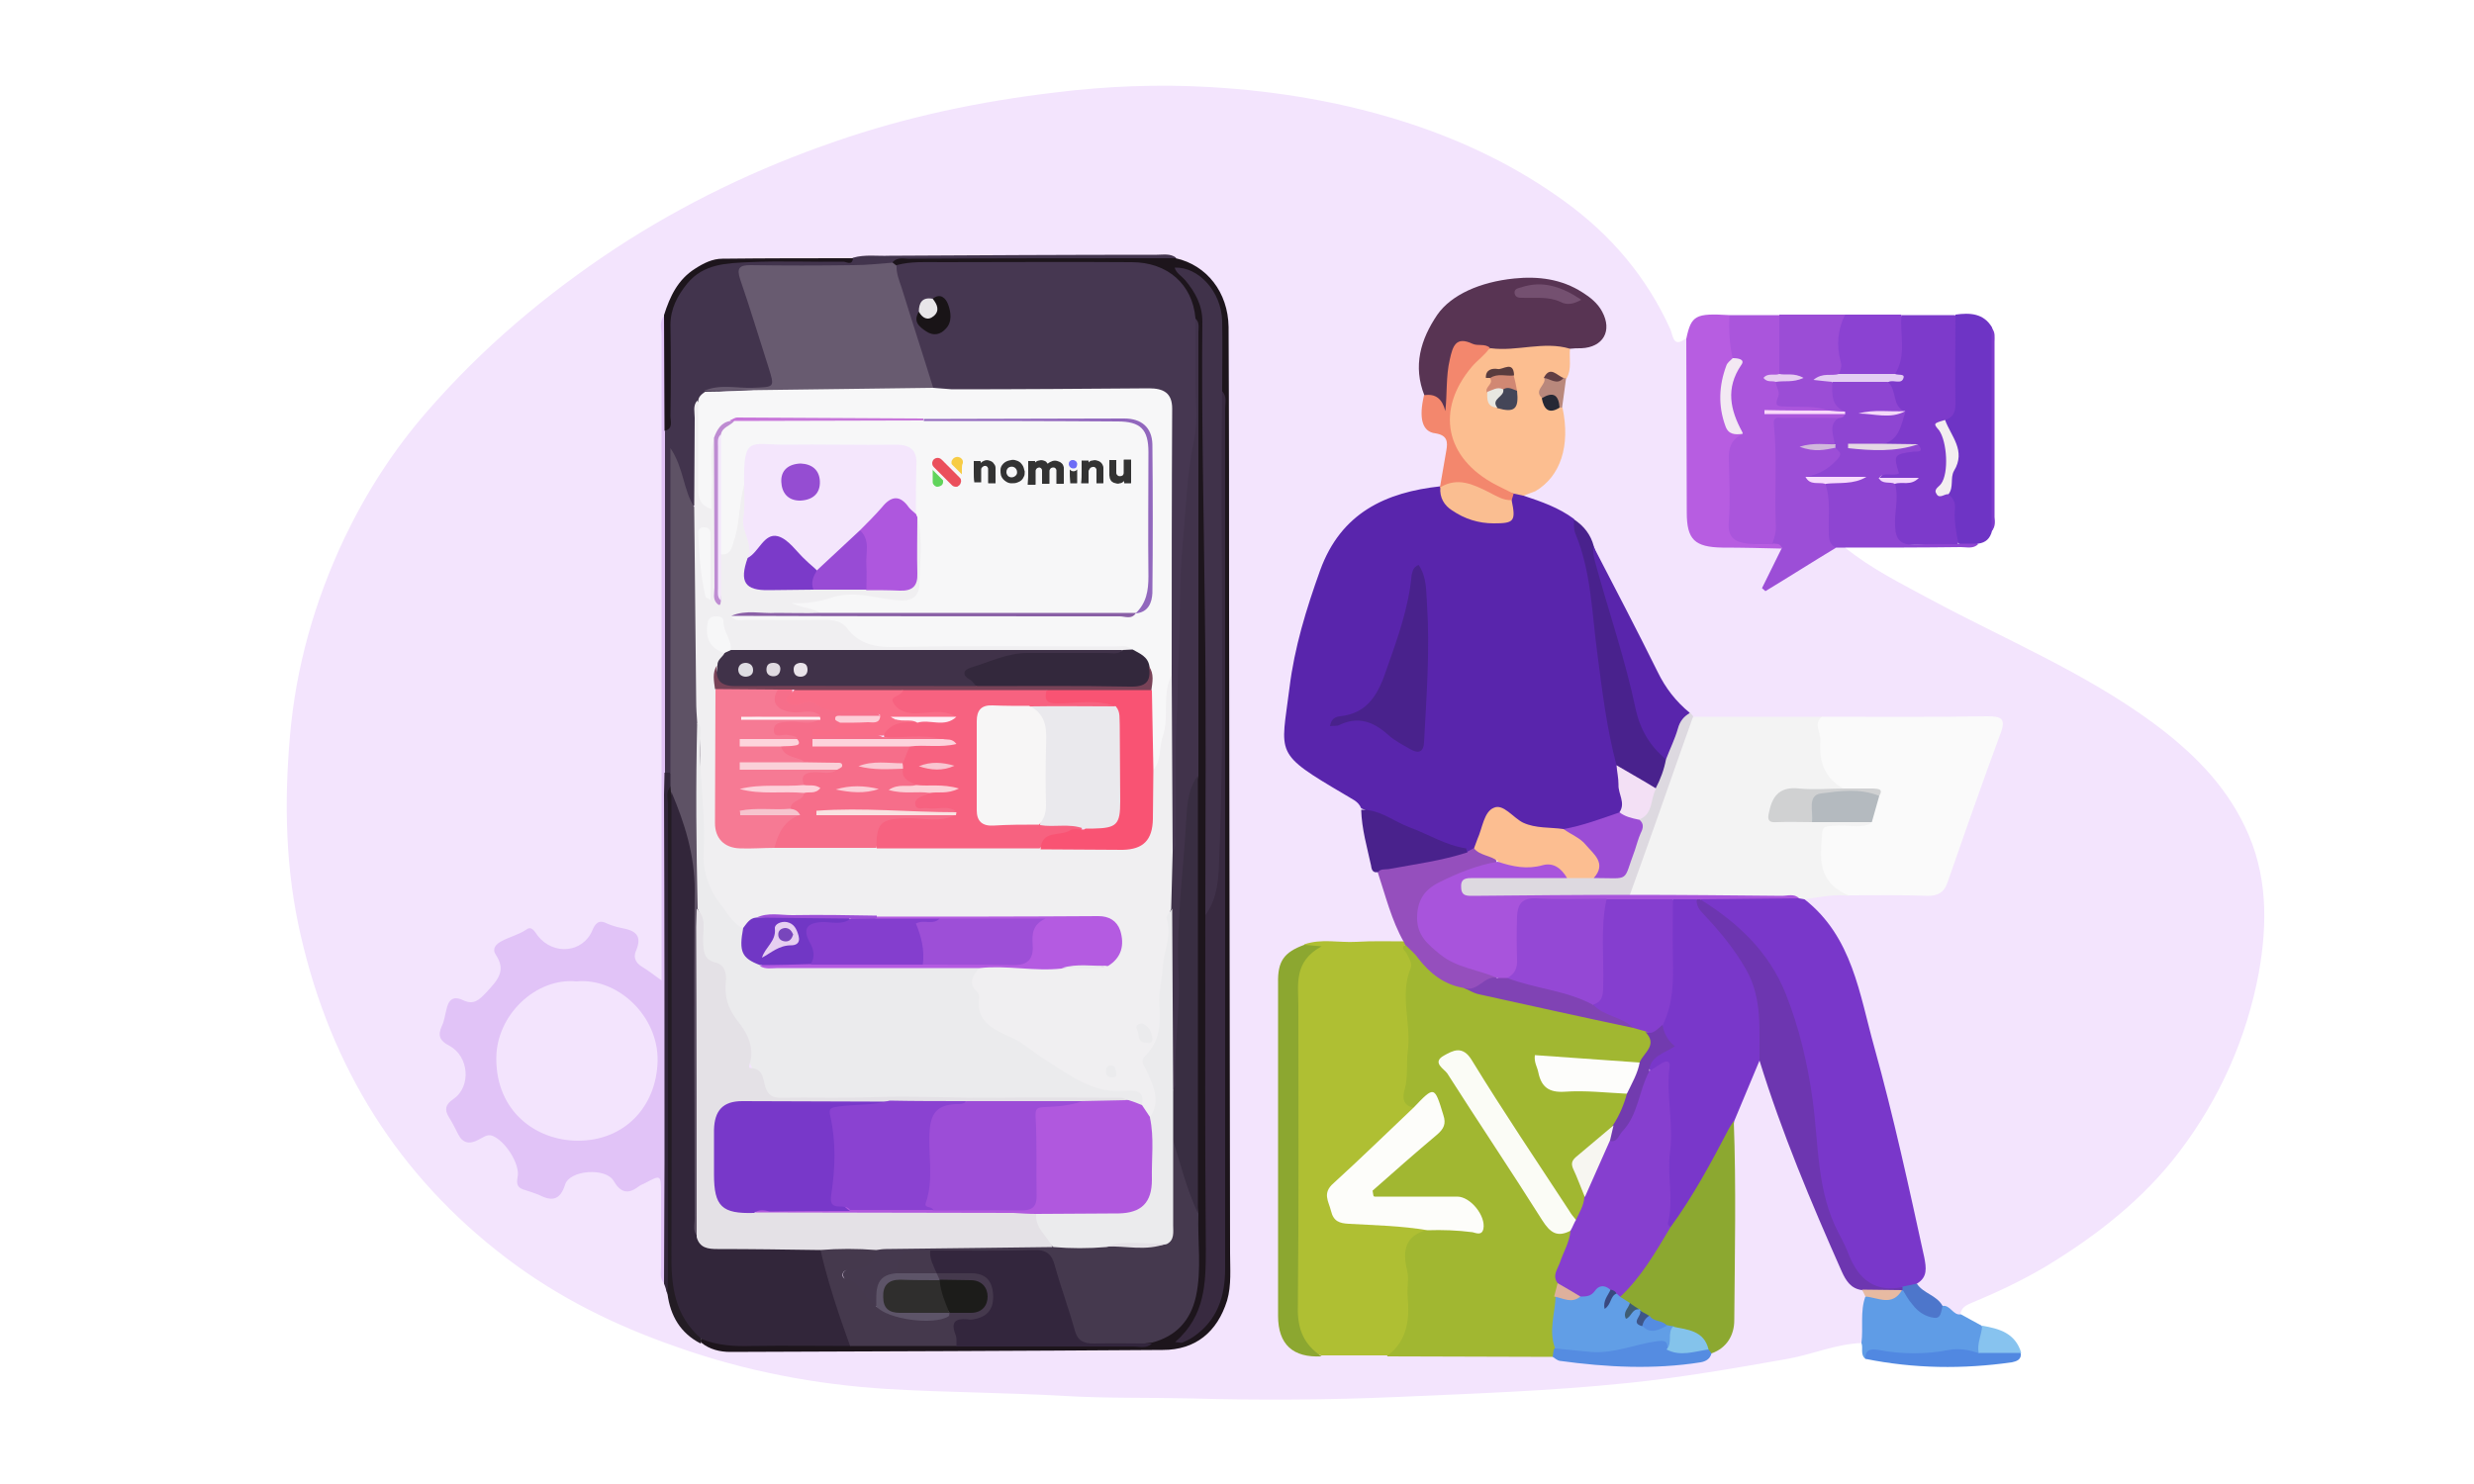 <?xml version="1.0" encoding="utf-8"?>
<!-- Generator: Adobe Illustrator 23.1.0, SVG Export Plug-In . SVG Version: 6.00 Build 0)  -->
<svg version="1.1" id="Capa_1" xmlns="http://www.w3.org/2000/svg" xmlns:xlink="http://www.w3.org/1999/xlink" x="0px" y="0px"
	 viewBox="0 0 500 300" enable-background="new 0 0 500 300" xml:space="preserve">
<g>
	<path fill="#F3E4FD" d="M376.2,271.5c-5.2,0.2-9.9,2.3-14.9,3.2c-10.8,1.9-21.6,3.8-32.5,4.9c-15.4,1.6-30.8,2.1-46.2,2.8
		c-14,0.6-27.9,0.7-41.8,0.3c-8.6-0.2-17.2,0-25.7-0.5c-11.9-0.7-23.8-0.7-35.7-1.4c-14.5-0.9-28.8-3.6-42.6-8.5
		c-12.4-4.3-24-10-34.5-18c-21.8-16.6-35.4-38.5-41.5-65.1c-3.1-13.3-3.4-26.8-2.2-40.4c1.2-14,5-27.3,11-40
		C74,99.6,79.5,91,86.3,83.2c11.1-12.8,24-23.7,38.1-33c13.9-9.1,28.7-16.2,44.4-21.6c14.4-5,29.2-8.1,44.4-9.9
		c10.5-1.3,20.9-1.7,31.3-1.1c13.8,0.8,27.5,3.1,40.8,7.5c11.1,3.7,21.4,8.7,30.9,15.6c9.4,6.8,16.6,15.3,21.4,25.9
		c0.5,1.1,0.5,3.9,3.1,1.8c1.3,1.4,1,3.1,1,4.7c0,9.6,0,19.1,0,28.7c0,6.4,1.2,7.6,7.5,7.8c3.2,0.1,6.4-0.2,9.7,0.2
		c1.8,0.4,1.5,1.6,1,2.8c-0.6,1.5-1.5,3-2.3,5c5-2.2,8.9-5.5,13.5-7.5c0.7-0.1,1.3-0.1,1.8,0.6c5.3,4.3,11.4,7.3,17.3,10.5
		c15.1,8.1,31,14.7,44.9,24.9c7.7,5.7,14.4,12.2,18.6,21c4.6,9.5,4.6,19.5,2.8,29.6c-2.5,13.3-7.9,25.4-16.1,36.2
		c-7.3,9.6-16.7,16.9-26.9,23.1c-4.9,2.9-10,5.3-15.3,7.5c-1.2,0.5-1.9,1.1-2,2.3c-2,1.4-2.8-1.1-4.3-1.3c-1.6-1.9-5-2.1-5-5.4
		c1.1-1.7,1.2-3.5,0.7-5.5c-4.2-19.4-8.5-38.8-14.6-57.8c-1.3-4.1-3.5-7.7-6.5-10.8c-0.9-1-2.4-1.8-1.5-3.6c2.6-1.6,5.6-1.2,8.5-1.3
		c4.9,0,9.8,0,14.7,0c2.4,0,3.9-0.8,4.8-3.2c3.2-9.1,6.6-18,9.7-27.1c1.2-3.5,1-3.9-2.7-3.9c-10.7,0-21.4,0-32.2,0
		c-8.3,0-16.6,0.4-24.9-0.2c-0.6-0.1-1.1-0.4-1.5-0.7c-5.2-3.2-7-8.8-9.7-13.7c-3.6-6.6-6.8-13.5-10.2-20.2
		c-0.8-2.2-2.4-3.9-4.2-5.4c-1.9-1.6-4.3-2.4-6.5-3.4c-1.1-0.5-2.4-0.7-3.1-1.8c0.1-0.8,0.7-1.1,1.2-1.5c5.5-3.5,7.4-8.5,6.3-14.7
		c-0.1-0.7-0.2-1.3-0.2-2c-0.1-2,0.3-4,0.8-5.9c0.7-1.9,0.2-3.9,1.1-5.8c0.8-1,2-0.9,3-1.1c3.5-0.7,4.7-3,2.8-6
		c-2.6-4.2-6.9-5.7-11.6-6.2c-5.9-0.7-11.2,1.5-16.5,3.3c-1.4,0.5-2.3,1.5-3.1,2.8c-3.4,5.2-4.9,10.6-3.2,16.8
		c-0.4,3.1-0.4,6,3.3,7.4c1.5,0.6,1.9,2.2,1.6,3.7c-0.4,2.5-0.5,5.1-1.9,7.4c-3.4,2-7.4,2.2-11.1,3.6c-5,2-8.7,5.2-10.9,9.8
		c-5.4,11.4-8.4,23.5-8.9,36.1c-0.1,2.4,0.7,4.3,2.5,5.9c2.6,2.4,5.4,4.3,8.5,5.8c1.7,0.9,3.4,1.8,4.1,3.8c0.6,2.9,1.1,5.8,1.7,8.7
		c0.3,1.3,0.7,2.5,1.7,3.5c2.1,4.2,2.7,9,4.9,13.2c0.4,0.7,0.2,1.5-0.6,1.9c-5.1,1-10.3,0.3-15.4,0.4c-1.3,0-2.6-0.1-3.9,0.5
		c-3.3,1.2-4.6,3.6-4.6,7c0,22.2,0,44.4,0,66.6c0,5.5,2.3,7.7,7.8,7.6c4.5,0,8.9-0.1,13.4,0c9.7-0.1,19.3,0,29-0.1
		c1.3,0,2.7,0,4,0.3c9.8,2.5,19.6,2.2,29.5,1.1c1.2-0.1,2-0.9,2.8-1.7c3.6-2.3,4-6,4-9.8c0.1-12-0.1-23.9,0.1-35.9
		c1.1-4.6,2-9.3,5.4-12.9c1.6,0.4,1.7,1.9,2.1,3.1c4.3,12.6,9.3,25,14.8,37.2c1.1,2.4,2.3,4.5,4.7,5.8c0.5,0.6,0.7,1.3,0.7,2.1
		C376.9,265.5,378.2,268.7,376.2,271.5z"/>
	<path fill="#7D3ACB" d="M384.4,63.7c3.6,0,7.2,0,10.7,0c0.8,0.9,1,2,1,3.1c0.1,4.9,0.1,9.8,0,14.7c0,1.5-0.3,2.9-1.8,3.7
		c-0.8,0.5-1.9,0.6-1.2,2.1c1.6,3.3,1.6,6.8,0.1,10.2c-0.7,1.7,0.3,1.8,1.3,2.2c2.4,3.2,2,6.7,1.2,10.3c-3.3,0.3-6.7,0-10,0.2
		c-2.3,0.1-3.3-1.1-3.5-3.1c-0.4-2.9-0.1-5.8,0.3-8.7c0.3-0.8,0.9-1.2,1.8-1.3c-1.6-0.2-3.2,0.6-4.6-0.4c2-1.6,2.5-4.3,4.3-6.1
		c0.2-0.2,0.6,0,0.8-0.3c-1.4,0.2-2.8,0.5-4.1-0.1c-0.4-0.3-0.8-0.8-0.4-1c2.1-1.3,2.8-3.5,3.8-5.5c-0.1-0.3-0.2-0.5-0.4-0.7
		c-1.7-1.7-2-3.8-2.3-6c0.8-0.5,1.7-1,1.2-2.2c0.6-2.3,0.7-4.7,0.7-7.1C383.4,66.3,383.3,64.8,384.4,63.7z"/>
	<path fill="#AA55DC" d="M349.5,63.7c3.4,0,6.7,0,10.1,0c1.7,3.8,1,7.7,0.8,11.7c0.4,1-2.6,0.3-0.9,1.9c0.4,3.9,3.2,4.2,6.2,4.3
		c1.2,0,2.4-0.1,3.5,0.6c0.6,0.4,1,1-0.1,1.3c-3.6,0-7.3,0-9.7,0c2.8-0.2,6.9,0.4,11-0.3c0.9-0.2,1.8-0.1,2.5,0.4
		c0.6,1.2-0.4,1.3-1.1,1.6c-3,0.5-6,0.3-9,0.2c-2.2,0-2.9,0.9-2.9,3c0.2,5.8,0,11.6,0.1,17.4c0,1.7,0.1,3.4-1.8,4.3
		c-2.2,0.1-4.4,0.1-6.7-0.2c-1.7-0.2-2.7-1-2.8-2.7c-0.2-5.4-0.4-10.9,0.1-16.3c0.1-1.3,0.8-2.3,1.6-3.2c0.4-0.6,0.3-1.2,0-1.9
		c-1.8-3.5-1.6-7.1-0.3-10.7c0.5-1.4,0.4-2.3-0.5-3.3C348.5,69.2,347.8,66.4,349.5,63.7z"/>
	<path fill="#8E45D2" d="M371.6,84.5c0.6,0,1.1-0.2,1.3-0.8c-0.3-0.2-0.5-0.4-0.9-0.5c-2.9-1.4-3.4-4.1-1.1-6.7
		c3.6-0.1,7.3-1.2,10.7,0.8c1.8,1.5,0.7,4.8,3.4,5.9c-2.8,0.8-5.7,0.2-7.2,0.3c1.5-0.2,4.4,0.6,7.3-0.3c-0.9,2.7-1.2,5.8-4.7,6.6
		c-1.9,1.4-3.9,0.8-5.9,0.5c4.4,0.6,8.8,0.2,13.3-0.3c1.1,1.6-0.4,1.2-1.1,1.3c-3.9,0.5-4.1,0.7-2.9,4.4c-1.3,0.7-3-0.5-4.1,1
		c1,0.6,2.5,0.1,3.3,1.2c0.8,2.8-0.2,5.7,0,8.5c0.1,2.6,1.1,3.8,3.8,3.7c3-0.2,6-0.1,9-0.1c1.3-1,2.7-1.1,4,0c-1,1-2.3,0.6-3.5,0.6
		c-7.8,0.1-15.5,0.1-23.3,0.1c-0.6,0-1.3,0-1.9,0c-1.9,0.1-2.2-1.3-2.3-2.6c-0.2-3.4-0.5-6.7-0.1-10.1c2.2-1.6,5-0.3,6.6-1
		c1.1-0.1,0.7-0.8,0.8-0.4c0,0.1-0.1,0.1-0.2,0.2c-3.4,0.5-6.8,0.8-10.3,0.4c-1.7-1.3-0.3-1.7,0.7-1.9c2.4-0.5,3.7-2,4.2-4.3
		c-0.1-0.3-0.1-0.6-0.1-0.9C369.8,87.9,368.8,85.8,371.6,84.5z"/>
	<path fill="#B75DE1" d="M349.5,63.7c-0.1,3,0,5.9,0.7,8.8c-0.1,2-1.1,3.7-1.6,5.7c-0.9,3.7,0.4,7.6,3.5,9.6c-2.2,1-2.8,2.8-2.7,5.1
		c0.1,4.2,0.3,8.4,0,12.6c-0.3,3.2,1.3,4.1,3.8,4.4c1.6,0.2,3.3,0.1,5,0.1c1-0.4,2-1,1.9,0.9c-4-0.1-8-0.2-12-0.2
		c-5.6-0.1-7.2-1.6-7.2-7.1c0-11.7-0.1-23.4-0.1-35.1C341.8,63.7,342.7,63.3,349.5,63.7z"/>
	<path fill="#6E34C5" d="M399.8,109.9c-1.3,0-2.7,0-4,0c-0.5-2.4-0.9-4.7-0.7-7.2c0.1-1.3-0.5-2.1-1.3-2.8c-0.3-0.5-0.5-1.1-0.3-1.6
		c2-4.5,0.4-9-0.4-13.4c1.6-0.5,2.1-1.5,2.1-3.3c-0.1-6,0-12,0-18c2.9-0.4,5.7-0.3,7.4,2.6c0.6,2.3,0.3,4.7,0.3,7
		c0,10.3,0,20.5,0,30.8c0,1.1,0.2,2.2-0.3,3.3C402.2,108.9,401.3,109.7,399.8,109.9z"/>
	<path fill="#9B4DD6" d="M370.3,77.2c0,2.4-0.3,4.9,2.6,6c-1.1,0.3-2.3,0.6-3.3-0.2c-2.7-1-5.6-0.7-8.3-0.8c-2-0.1-2.8,0.1-1.9-2.1
		c0.4-1-0.5-1.9-0.5-2.9c0.1-0.2,0.2-0.4,0.4-0.5c0.5-0.3,1-0.3,1.6-0.3c-0.5-0.2-1-0.3-1.3-0.8c0-4,0-8,0-12c4.5,0,8.9,0,13.4,0
		c-0.6,4,0.4,8.1-0.8,12.1c-0.5,0.5-1.1,0.6-1.8,0.7c-0.1,0-0.8-0.4-0.5,0.3C370,76.9,370.2,77,370.3,77.2z"/>
	<path fill="#5F9CE6" d="M376.2,271.5c0.4-3.1-0.3-6.4,0.8-9.4c2.2-1.1,4.9,0.6,6.9-1.3c0.3-0.1,0.6-0.2,0.9-0.2
		c1.4,0.6,1.8,2.1,2.8,3.1c1.6,1.6,3.1,2.3,4.9,0.3c1.7-0.3,2.2,2,3.8,1.7c1.4,0.8,2.8,1.5,4.2,2.3c1,2,0.4,3.8-0.6,5.6
		c-6.3,0.3-12.5,1.3-18.8,0.6c-1.4-0.2-2.9-0.7-4.1,0.5C375.9,273.8,376.6,272.5,376.2,271.5z"/>
	<path fill="#8B42D2" d="M371.6,75.6c0.4-0.8,0.7-1.5,0.4-2.5c-0.9-3.3-0.6-6.5,0.9-9.5c3.8,0,7.6,0,11.4,0c-0.4,4,1.1,8.2-1.3,12
		C379.2,76.8,375.4,76.8,371.6,75.6z"/>
	<path fill="#5188E1" d="M377,274.7c-0.1-2.1,1.4-2,2.7-1.8c4.7,0.9,9.5,0.9,14.2,0c2-0.4,4,0,5.9,0.6c2.9-1,5.8-2.1,8.6,0
		c0.2,1.4-0.9,1.7-1.8,1.9C396.7,276.8,386.9,276.7,377,274.7z"/>
	<path fill="#87C3EF" d="M408.5,273.5c-2.9,0-5.8,0-8.6,0c-0.4-1.9,0.6-3.6,0.7-5.5C404.1,268.6,407.3,269.5,408.5,273.5z"/>
	<path fill="#7D3ACB" d="M402.5,107.4c0-13.7,0-27.4,0-41.1c0.8,0.8,0.6,1.9,0.6,2.8c0,11.8,0,23.6,0,35.4
		C403.2,105.5,403.3,106.5,402.5,107.4z"/>
	<path fill="#5925AC" d="M307.9,100.2c3.6,1.2,7.1,2.4,10.2,4.7c4,7.6,4.5,16,5.4,24.2c0.9,8.5,2.5,16.9,4,25.3
		c0.2,2.2,0.7,4.3,1,6.4c0.1,1.2,0.3,2.4-0.6,3.4c-3.4,2.5-7.5,3.1-11.5,4c-4.2,0-8.2-0.5-11.7-3c-1.8-1.3-2.9-0.8-3.7,1.2
		c-0.7,1.7-1.3,3.5-2.5,5.1c-0.5,0.5-1,0.8-1.7,0.8c-7.7-1.8-14.5-5.7-21.7-8.9c-0.6-1.5-2-1.9-3.2-2.7c-14.6-8.6-13-8-11.3-21.6
		c1-8.2,3.4-16,6.2-23.8c4.2-11.6,13.2-15.8,24.4-17c0.1,0.1,0.3,0.2,0.4,0.3c2,4.3,5.6,5.9,10.1,6.2c2.5,0.2,3.8-0.8,3.5-3.4
		c0-0.8-0.2-1.6,0.7-2.1C306.6,99.3,307.3,99.5,307.9,100.2z"/>
	<path fill="#A1B731" d="M313.8,274.3c-11.1,0-22.2-0.1-33.4-0.1c-0.1-0.3-0.2-0.7,0-1c4.8-5.1,3-11.4,2.9-17.2
		c-0.1-5.7-0.4-5.7,4.7-7.7c2.2-0.6,4.4-0.3,6.7-0.4c1.2-0.1,3.3,1.6,3.3-0.9c0.1-1.9-0.7-4.1-3.5-4.1c-3.5,0.1-6.9-1-10.3-0.7
		c-1,0.1-2,0.1-3,0c-1.5-0.1-3.6,0.6-4.1-1.2c-0.4-1.5,1.3-2.4,2.4-3.4c3.1-2.6,5.9-5.4,9.1-7.9c0.6-0.5,1.2-1,1.6-1.7
		c1-1.8,0.4-3.6-0.6-5c-1.2-1.6-2,0.5-3,0.9c-0.4,0.2-0.8,0.4-1.2,0.5c-2.4-0.4-2.5-2.3-2.3-4.1c0.7-6.6,0.5-13.3,0.1-19.9
		c-0.1-3,0.9-6.1-0.1-9.1c2.3-1.1,3.2,0.9,4.2,2.1c2.5,2.9,5.3,5,9,6c7.8,2.6,16.1,3.6,24.1,5.6c3.1,0.8,6.3,1.4,9.4,2.1
		c1,0.3,2.1,0.6,3,1.1c2.1,2.6,1.6,4.7-1.7,7.1c-5.4,0.4-10.8-0.7-16.3-0.7c-1.1,0-2.8-1-3,0.8c-0.2,1.7,0.4,3.7,2.6,4.1
		c2,0.4,4,0.1,6,0.2c2.9,0.1,5.7,0,8.5,1.2c0.8,2.9-0.9,5.1-2.4,7.2c-2.2,1.5-3.9,3.6-6.1,5.1c-1.8,1.2-2.1,2.6-1.2,4.6
		c0.7,1.4,1.1,2.9,1.4,4.4c0.1,1.8-0.6,3.2-1.7,4.5c-2,0.3-2.3-1.4-3.1-2.5c-6.2-9.2-12-18.6-18.1-27.8c-0.5-0.7-1-1.5-1.5-2.2
		c-1-1.3-2.2-1-3.3-0.3c-1.2,0.8-0.4,1.8,0.1,2.6c6.6,10.2,13.5,20.3,19.9,30.6c1.3,2.2,3.2,0.8,4.6,1.6c0.8,1.7-0.2,3.2-0.7,4.7
		c-0.7,2-1.7,3.9-1.4,6.1c0,1.1-0.3,2.1-0.5,3.1c-0.3,3.4-1.1,6.8-0.4,10.2C314.5,273.4,314.4,274,313.8,274.3z"/>
	<path fill="#AFBF33" d="M284,191c-1,0.6-0.1,1.1,0.2,1.6c0.5,1,1.3,2.1,0.9,3.1c-2.3,5.6,0.2,11.3-0.6,16.9
		c-0.3,2.5,0.1,5.1-0.6,7.6c-0.4,1.4-0.6,3.2,1.7,3.7c0.6,1.5-0.8,1.9-1.5,2.6c-4,4.4-8.6,8.1-12.9,12.2c-1.7,1.6-2.5,3.2-1.5,5.6
		c0.9,2.4,2.8,2.2,4.7,2.2c3.8,0.1,7.5,0.9,11.3,0.7c1.1-0.1,2.3,0.2,2.8,1.4c-4.6,1.2-5.1,4.3-4.1,8.3c0.4,1.7-0.1,3.5,0.1,5.3
		c0.4,4.6-0.1,8.8-4,11.8c-4.5,0-9,0-13.5,0c-4-1.2-5.6-4-5.7-8c0-22.3,0-44.6-0.1-66.9c0-3.1,2.3-5.3,2.4-8.2
		c3.5-1.2,7-0.3,10.5-0.5c3.2-0.2,6.4-0.1,9.6-0.1C284,190.5,284.1,190.7,284,191z"/>
	<path fill="#7937CA" d="M364.7,181.8c9.7,7.6,11.1,19.2,14.1,29.9c3.9,14,7,28.3,10.1,42.5c0.4,2.1,0.7,4-1.5,5.3
		c-0.8,1-1.8,1.2-2.9,1c-5.7,1.3-7.4,0.6-10.3-4.2c-5.2-8.6-7.5-17.9-8.3-27.9c-1.1-13.4-3.4-26.6-12.4-37.5c-2.3-2.8-5.4-4.3-8-6.5
		c-0.9-0.7-3-1.3-1.4-3.2c6.3-0.8,12.7-0.3,19.1-0.3C363.7,181,364.3,181.2,364.7,181.8z"/>
	<path fill="#E1C3F7" d="M134.2,259.4c-0.9-0.9-0.6-2.1-0.6-3.2c0-5,0-10,0-15.1c0-3.6-0.1-3.6-3.1-2c-0.5,0.3-1,0.4-1.5,0.8
		c-2.1,1.6-3.6,1.2-5-1.2c-1.6-2.7-8.9-2.2-9.8,0.8c-1,3.1-2.6,3.4-5.2,2.1c-0.9-0.4-1.9-0.7-2.8-1c-1.5-0.4-1.9-1-1.6-2.6
		c0.6-2.6-2.5-7.4-5.1-8.4c-1.1-0.4-1.9,0.4-2.8,0.8c-1.8,1-3.2,0.7-4.1-1.1c-0.6-1.2-1.2-2.4-1.9-3.5c-0.9-1.5-0.7-2.5,0.9-3.6
		c3.7-2.5,3.2-8.7-0.8-10.8c-1.9-1-2.4-2-1.5-4c0.5-1,0.6-2.1,0.9-3.2c0.4-2,1.3-3,3.4-2s3.2,0,4.7-1.6c2.2-2.4,4.1-4.3,1.9-7.6
		c-0.8-1.2,0-2.1,1.1-2.7c1.6-0.9,3.5-1.3,5.1-2.4c1.1-0.8,1.7,0.5,2.3,1.3c3.2,4,9.1,3.4,11-1.1c0.6-1.4,1.3-2.3,3-1.4
		c0.9,0.4,1.9,0.7,2.9,0.9c2.8,0.5,4.3,1.5,2.9,4.7c-0.5,1.2-0.1,2.3,1.2,3.1c1.2,0.7,2.3,1.6,4,2.8c0-1.7,0-3,0-4.2
		c0-42.1,0-84.2,0-126.2c0-1.4-0.6-2.9,0.7-4.1c1.2,1.2,0.9,2.7,0.9,4.1c0.1,6.5,0,12.9,0.1,19.4c-0.1,23,0,46,0,69
		c0,32.6,0,65.2,0,97.8C135.2,255.8,135.8,257.8,134.2,259.4z"/>
	<path fill="#F3F3F3" d="M364.7,181.8c-0.4-0.1-0.7-0.1-1.1-0.2c-7.1-0.4-14.2-0.6-21.3,0.2c-4,0.4-8,0.4-12-0.1
		c-1.9-0.9-0.9-2.3-0.6-3.4c2.4-7.7,5.4-15.1,8.1-22.7c1.3-3.7,2.1-7.5,4.5-10.7c8.7,0,17.4,0,26.1,0c0.1,3.1,1.1,6.1,0.9,9.2
		c-0.1,1.4,0.8,2.2,1.9,2.9c1.1,0.6,2.5,1.2,1.7,3c-2.7,1.1-5.5,0.4-8.3,0.6c-1.1,0.1-2.3-0.1-3.3,0.3c-1.7,0.6-2.5,2.1-2.3,3.7
		c0.2,1.5,1.8,0.8,2.8,0.8c1.7,0.1,3.3,0,5,0c3.8,0.1,7.5-0.6,11.2,0.5c1.1,1.7-0.5,1.7-1.4,1.9c-1.7,0.3-3.5,0.2-5.3,0.2
		c-1.7,0-2.5,0.7-2.2,2.5c0.2,1.2,0.2,2.4,0.2,3.6c-0.1,2.1,0.5,3.6,2.5,4.6c0.9,0.4,2.1,1,1.9,2.4
		C370.6,180.7,367.6,181.4,364.7,181.8z"/>
	<path fill="#FAFAFA" d="M373.6,181c-4.6-1.9-5.9-5.2-5.5-10.1c0.3-3.9-0.3-3.9,3.7-4c2.2-0.1,4.4,0.7,6.5-0.6
		c-1.2-1.7,0.5-3.3,0.3-4.9c-0.4-1.3-1.6-0.8-2.4-0.9c-1.1-0.1-2.4,0.2-3.3-0.9c-4.1-2.1-5.3-5.5-5-10c0.1-1.5-1.5-3.2,0.3-4.7
		c11.1,0,22.3,0.1,33.4-0.1c2.8,0,3.9,0.4,2.7,3.5c-3.7,10-7.2,20-10.7,30.1c-0.7,2-1.9,2.7-4,2.7C384.3,180.9,379,181,373.6,181z"
		/>
	<path fill="#7937CA" d="M355.6,214.4c-1.7,4.1-3.4,8.1-5.1,12.2c-0.8,4.9-4,8.6-6.2,12.9c-1.2,2.3-2.7,4.3-4,6.6
		c-0.7,1.2-1.5,2.6-3.3,2.1c-1-3.7-0.6-7.5-0.6-11.1c0.1-6.2,0.3-12.4-0.3-18.7c-0.2-1.5-0.6-2-2-1.6c-2.1-1.2-0.5-2.4,0.2-3.4
		s2-1.2,3-2.2c-1.2-1.5-1.7-3.3-1.5-5.2c2.3-6,1.2-12.3,1.5-18.4c0.1-2-0.4-4,0.8-5.8c1.5-0.7,3-0.2,4.6-0.3
		c2.7,3.8,6.5,6.6,9.1,10.6c4.1,6.3,5.7,13,4.9,20.3C356.3,213.1,356.2,213.8,355.6,214.4z"/>
	<path fill="#42344D" d="M134.4,156.2c0-23,0-46,0-69.1c0.8-1.1,0.6-2.3,0.6-3.6c0-5.8,0-11.6,0-17.4c0-7.4,4.8-12.6,12.2-13.3
		c7.3-0.7,14.7-0.1,22-0.3c1.1,0,2.2,0.5,3.2-0.4c2.4-0.7,4.9-0.3,7.3-0.4c18-0.1,36-0.2,54.1-0.2c1.3,0,2.7-0.3,3.9,0.6
		c-1.2,1.3-2.9,1-4.4,1c-15.8,0-31.7,0-47.5,0c-1.6,0-3.1-0.2-4.6,0.3c-5.7,1.7-11.5,0.9-17.2,1c-3.4,0.1-6.9,0.1-10.3,0
		c-2.5,0-3.2,0.9-2.4,3.3c1.9,5.3,3.5,10.8,5.2,16.2c1.4,4.3,0.8,5.2-3.7,5.3c-3.1,0.1-6.2-0.4-9.3,0.3c-1,0.5-1.6,1.4-1.9,2.4
		c-0.5,5.4-0.1,10.8-0.2,16.2c0,1.4,0.2,2.9-0.8,4.1c-1.6,0.3-1.8-1.1-2.2-2c-0.9-2.1-1.6-4.4-1.8-6.2c0.2,0.9,0.1,2.4,0.2,3.8
		c0,17.6,0,35.3,0,52.9c0,1.7,0.2,3.4-0.6,4.9C135.5,156.5,135,156.6,134.4,156.2z"/>
	<path fill="#1D151C" d="M180.4,53c1.1-1.2,2.5-0.6,3.8-0.7c17.8-0.1,35.6-0.1,53.4-0.1c6.3,1.4,10.6,6.9,10.7,13.9
		c0.1,19.2,0.1,38.4,0.1,57.6c0.1,43.2,0.1,86.4,0.2,129.6c0,3.2,0.3,6.5-0.6,9.6c-2,6.4-6.4,10-13,10c-29.1,0.2-58.3,0.3-87.4,0.4
		c-2.1,0-4.2-0.5-5.9-1.9c-0.2-0.4-0.1-0.8,0.3-1.1c10,1,20,0.4,30.1,0.6c7.1,0,14.2-0.1,21.3,0c11.5-0.2,23.1,0,34.6,0
		c1.4,0,2.9,0.2,4.3-0.4c6.4-2.4,9-6,9.2-12.9c0.1-4.5,0-8.9,0-13.4c-0.3-25.3-0.1-50.6-0.1-76c0-3.9,0.3-7.8,0.1-11.7
		c-0.2-28.9,0.1-57.9,0.1-86.8c0-1.8,0.2-3.6-0.4-5.3c-2-8-5.5-10.9-13.7-10.8c-15.2,0-30.4-0.3-45.5,0.3
		C181,54,180.5,53.8,180.4,53z"/>
	<path fill="#8CA830" d="M337.6,248.1c4.6-6.3,8.3-13.2,11.9-20.1c0.3-0.5,0.6-0.9,0.9-1.4c0.5,13.4,0.2,26.9,0.1,40.3
		c0,3-1.5,5.6-4.6,6.7c-0.5-0.1-0.9-0.4-1.1-0.7c-1.3-2.8-4-3.4-6.7-3.9c-0.5-0.1-0.9-0.2-1.3-0.4c-1.1-0.7-2.6-0.7-3.5-1.8
		c-0.5-0.5-1.1-0.9-1.6-1.3c-0.2-0.1-0.4-0.3-0.7-0.5c-0.7-0.5-1.4-0.9-2.1-1.3c-0.7-0.5-1.7-0.6-1.6-1.8c2.8-4,6-7.8,8.5-12
		C336.2,249.1,336.7,248.4,337.6,248.1z"/>
	<path fill="#FCBE90" d="M307.9,100.2c-0.6-0.1-1.3-0.3-1.9-0.4c-5.8-0.8-9.8-4.1-12.1-9.2c-2.5-5.6-2.6-11.2,2.2-16
		c1.8-1.8,3.1-4.1,5.7-4.9c3.7-0.5,7.3-0.3,11-0.8c1.6-0.2,3.4,0,4.5,1.6c-0.2,2,0.4,4.1-0.7,6c-0.2,0.2-0.5,0.2-0.8,0.2
		c-1,0-2.1-0.9-3,0.3c-0.4,1.1-1.1,2.1-0.8,3.4c0.5,1.5,1.6,1.8,3,1.7c0.3,0,0.6,0.2,0.8,0.4c1.6,7.6-0.4,13.8-5.5,16.8
		C309.5,99.6,308.7,99.9,307.9,100.2z"/>
	<path fill="#583453" d="M317.3,70.5c-5.3-1.6-10.7,0.6-16-0.1c-0.8,0.1-1.5,0.3-2.3,0.3c-4.5-0.1-4.6-0.1-5.3,4.5
		c-0.4,2.8-0.8,5.7-1,8.8c-2.1-1-3-3.2-4.8-4c-2.4-6-0.8-11.4,2.6-16.4c2.8-4,8.6-6.6,15.5-7.3c4.9-0.5,9.6,0.1,13.8,2.8
		c1.6,1,3.1,2.2,4,3.9c2.1,3.9,0.2,7.2-4.2,7.4C318.8,70.4,318.1,70.4,317.3,70.5z"/>
	<path fill="#6D36B0" d="M355.6,214.4c-0.1-6.2,0.6-12.4-2.6-18.2c-2.4-4.3-5.5-8-8.8-11.5c-0.8-0.8-1.4-1.7-1.3-2.9
		c0.2-0.3,0.5-0.3,0.7,0c7.6,4.7,13.9,10.6,17.3,19.1c2.7,6.8,4.4,14,5.4,21.2c1.3,9.2,0.8,18.7,5.3,27.2c0.8,1.5,1.5,2.9,2.1,4.5
		c2,4.9,5.3,7.5,10.8,6.4c0.2,0.1,0.2,0.3,0.2,0.4c-0.1,0.1-0.1,0.2-0.2,0.2l-0.1,0.1c-2.7,1.4-5.4,1.2-8.1-0.1
		c-2.2-0.3-3.2-1.8-4.1-3.8C366,243,360.1,229,355.6,214.4z"/>
	<path fill="#8CA730" d="M263.6,191c0.7,0.1,1.5,0.1,3.5,0.3c-5.7,3.1-4.7,7.7-4.7,12c0,20.3,0.1,40.7-0.1,61
		c-0.1,4.4,1.2,7.5,4.8,9.9c-5.8,0.3-8.8-2.4-8.8-8.2c0-22.4,0-44.8,0-67.3C258.2,194.3,259.5,192.5,263.6,191z"/>
	<path fill="#9C4ED7" d="M360.1,110.8c-0.3-1.1-1.2-0.8-1.9-0.9c0.4-1.2,0.8-2.3,0.7-3.7c-0.3-6.8,0.3-13.6-0.4-20.4
		c-0.2-1.8,1.2-1.3,2-1.3c3.7-0.1,7.4,0,11,0c-2,1.5-0.9,3.5-0.7,5.3c-1.1,0.5-2.3,0.7-3.5,0.6c1.3,0.3,2.4-0.7,3.6,0.1
		c0.7,0.8,1.7,1.1,0.3,2.5c-1.8,1.9-3.8,3-6.3,3.4c1.1,1.1,2.9,0.2,4,1.4c1.1,3.1,0.6,6.3,0.7,9.5c0,1.3-0.1,2.7,1.5,3.4
		c-4.8,2.9-9.5,5.9-14.3,8.8c-0.2-0.2-0.5-0.4-0.7-0.6C357.4,116.2,358.8,113.5,360.1,110.8z"/>
	<path fill="#49228D" d="M326.7,154.7c-2-7.5-2.9-15.1-3.9-22.8c-1.1-8.1-1.2-16.3-4.4-24c-0.4-1-0.3-2-0.3-2.9c2,1.3,3.4,3.1,4,5.4
		c2.5,7.4,4.7,14.9,6.8,22.4c0.4,1.5,0.9,3,1.2,4.5c0.9,6,2.8,11.5,7,16c0.3,2.4-0.4,4.5-2,6.3C331.6,159.1,328.8,157.5,326.7,154.7
		z"/>
	<path fill="#954FBD" d="M284,191c-0.1-0.2-0.2-0.4-0.3-0.6c-2.5-4.4-3.7-9.4-5.3-14.2c-0.1-0.7,0.3-1.1,0.9-1.2
		c5.8-0.8,11.3-2.9,17.2-2.8c0.4-0.2,0.9-0.5,1.3-0.7c1.9,0.5,4.1,0.4,4.7,2.8c-3.2,2-7.1,2.5-10.4,4.3c-6.1,3.3-6.7,8.6-1.3,13
		c2.6,2.2,5.8,3.2,9,4.2c1.1,0.3,2.9,0,2.6,2.1c-2.1,1.2-3.9,3.1-6.7,1.8c-3.9-0.7-6.7-2.9-9.1-6C286,192.8,284.9,191.9,284,191z"/>
	<path fill="#5925AC" d="M336.7,153.5c-3.2-2.6-5.2-6-6.1-10c-2.1-10.1-5.5-19.9-8.2-29.8c-0.3-1.1-0.5-2.2-0.4-3.3
		c4.4,8.5,8.8,16.9,13,25.4c1.6,3.3,3.7,6,6.5,8.3C339.7,147.1,339.6,151,336.7,153.5z"/>
	<path fill="#DDD9E0" d="M336.7,153.5c0.8-2.1,1.8-4.1,2.4-6.2c0.4-1.5,1.2-2.5,2.5-3.2c0.2,0.2,0.4,0.5,0.6,0.7
		c-3.4,9.5-6.7,19.1-10.1,28.6c-0.9,2.5-1.8,5-2.7,7.5c-0.9,1.1-2.2,1-3.4,1c-8.8,0-17.6,0.1-26.5,0.1c-2,0-4.8,0.5-4.9-2.6
		c-0.1-3.4,3-2.8,5-2.9c5.5-0.1,10.9-0.1,16.4,0.1c1.8-0.1,3.5,0,5.3,0c1.1,0.1,2.2,0.1,3.3,0.1c2.1,0.1,3.4-0.8,4-2.8
		c0.9-2.8,1.9-5.5,2.4-8.3c1.7-1.8,1.5-4.7,3.6-6.2C335.6,157.5,336.3,155.6,336.7,153.5z"/>
	<path fill="#F3876D" d="M287.8,79.9c2.4-0.4,3.7,0.8,4.3,3.2c0.4-3.5,0.1-7,0.9-10.4c0.6-2.7,1.2-4.8,4.6-3.2
		c1.1,0.5,2.5-0.1,3.5,0.8c-1,1.5-2.5,2.5-3.6,3.8c-7.4,8.7-5.5,18.5,4.8,23.9c1.2,0.6,2.4,1.2,3.6,1.8c-0.1,0.5-0.3,0.9-0.4,1.4
		c-1.2,1-2.4,0.2-3.4-0.2c-3.5-1.6-7-3.2-11-2.4c0,0-0.1,0.1-0.1,0c0.4-2.5,0.9-5,1.3-7.5c0.3-1.7,0.3-3.1-2.2-3.5
		C287.4,87.3,286.7,84.5,287.8,79.9z"/>
	<path fill="#49228C" d="M296.6,172.3c-5.2,1.7-10.6,2.4-16,3.4c-0.7,0.1-1.6-0.1-2.1,0.6c-1,0.2-1.3-0.4-1.4-1.3
		c-0.8-3.7-1.9-7.4-2-11.3c3.8-0.1,6.6,2.4,9.9,3.6c3.8,1.4,7.2,3.6,11.3,4.2C296.3,171.5,296.4,172,296.6,172.3z"/>
	<path fill="#558CE1" d="M345.3,272.8c0.2,0.3,0.4,0.5,0.6,0.8c-0.3,1.1-1.1,1.6-2.2,1.8c-9.5,1.5-19,1-28.5-0.3
		c-0.5-0.1-0.9-0.5-1.4-0.8c0.1-0.5,0.1-1,0.2-1.5c0.7-0.7,1.6-0.9,2.4-0.8c5.7,1.3,11.2-0.3,16.7-1.4c1.6-0.3,3.3-0.8,4.5,1
		c1.2,1.3,2.8,0.9,4.3,0.9C343,272.4,344.2,271.9,345.3,272.8z"/>
	<path fill="#231C24" d="M141.7,270.8c0,0.3,0,0.6-0.1,0.8c-4.1-2.1-6.1-5.6-6.7-10c-0.4-1.1-0.2-2.2-0.2-3.3c0-32,0-64,0-96.1
		c0-1.2-0.5-2.5,0.5-3.5c0.8,0.1,1,0.8,1.2,1.4c0.3,4.3,0.3,8.7,0.3,13c0,27.2,0,54.4,0,81.5c0,5,0.4,9.8,4.2,13.6
		C141.5,269,141.9,269.8,141.7,270.8z"/>
	<path fill="#32263A" d="M135.6,158.9c-1.1,1.1-0.6,2.5-0.6,3.8c0,31.8,0,63.5,0,95.3c0,1.2-0.1,2.4-0.1,3.7
		c-0.2-0.7-0.4-1.5-0.7-2.2c0-8.3,0.1-16.5,0.1-24.8c0-24.7,0-49.4-0.1-74.1c0-1.5,0.1-2.9,0.1-4.4c0.4,0,0.8,0,1.2,0
		C136.4,157.1,136.4,158,135.6,158.9z"/>
	<path fill="#1D151C" d="M172.4,52.2c-0.2,1.6-1.3,0.7-2,0.7c-6.3,0.1-12.7-0.2-19,0.1c-4.5,0.2-9.2,0.3-12.5,4.3
		c-2,2.5-3.4,5.1-3.4,8.4c0.1,6.1,0.1,12.2,0,18.4c0,1.1,0.6,2.6-1.2,3c0-7.8-0.1-15.6-0.1-23.4c1.2-3.8,2.8-7.2,6.3-9.4
		c1.7-1.1,3.5-2,5.5-2C154.9,52.2,163.6,52.2,172.4,52.2z"/>
	<path fill="#4D76CB" d="M384.5,260.7c0-0.2,0-0.4,0-0.6c1-0.2,1.9-0.4,2.9-0.6c1.3,2,4,2.3,5.2,4.5c-0.3,1.1-0.3,2.6-1.7,2.4
		c-1.7-0.2-3.3-1.2-4.4-2.7C385.7,262.8,385.1,261.7,384.5,260.7z"/>
	<path fill="#B9887C" d="M316,76.4c0.2,0,0.4,0.1,0.5,0.1c-0.3,2-0.5,4-0.8,5.9h-0.2h-0.2c-1-1.1-2.1-1.9-3.6-1.9
		c-1.9-1.6,0.9-2.7,0.4-4.1C313.3,75.6,314.7,76.8,316,76.4z"/>
	<path fill="#E7BAA2" d="M376.3,260.7c2.7,0,5.4,0.1,8.1,0.1c-2,3.4-4.8,1.5-7.4,1.3C376.8,261.6,376.5,261.1,376.3,260.7z"/>
	<path fill="#F3EEF0" d="M393.1,84.9c1.2,3.3,4.3,6.2,1.8,10.3c-0.8,1.4,0,3.3-1.1,4.7c-0.8-0.1-1.8,1-2.4,0c-0.7-1,0.4-1.4,0.9-2.1
		c1.6-2.2,1.2-8.5-0.4-10.8C390.7,85.6,390.7,85.6,393.1,84.9z"/>
	<path fill="#E4CDF3" d="M371.6,75.6c3.8,0,7.6,0,11.4,0c0.6,0.3,2-0.1,1.7,0.8c-0.4,1.4-2,0.3-3,0.8c-3.8,0-7.6,0-11.4,0
		c-1.1-0.1-2.1-0.2-3.8-0.4C368.4,75.2,370.2,76.1,371.6,75.6z"/>
	<path fill="#E5D8E4" d="M387.7,89.8c-4.7,1.6-9.5,1.3-14.2,0.8c0-0.3,0-0.6,0-0.9c2.3,0,4.6,0,6.9,0
		C382.8,89.7,385.2,89.8,387.7,89.8z"/>
	<path fill="#F4D9FC" d="M383,97.8c-1.1-0.5-2.6,0.2-3.3-1.2c2.5,0,5.1,0,8.1,0C386.2,98.3,384.4,97.3,383,97.8z"/>
	<path fill="#F3E9F3" d="M352.2,87.7c-1.5,0.2-2.9,0.2-3.5-1.6c-1.5-4.1-1.3-8.2,0.2-12.2c0.2-0.6,0.8-1,1.3-1.5
		c1,0,2.6,0.2,1.7,1.4c-3.2,4.7-2.2,9.1,0.2,13.5C352.2,87.5,352.2,87.6,352.2,87.7z"/>
	<path fill="#F9D8FA" d="M369.6,83c1.1,0.1,2.2,0.2,3.3,0.2c0,0.2,0,0.3,0,0.5c-5.4,0-10.8,0-16.3,0c0-0.3,0-0.5,0-0.8
		C361,83,365.3,83,369.6,83z"/>
	<path fill="#E7CDF1" d="M359.6,75.6c1.4,0.3,3-0.3,4.9,0.8c-2.2,1-3.9,0.5-5.6,0.8c-0.8-0.3-1.7,0.2-2.5-0.8
		C357.3,75.3,358.6,76,359.6,75.6z"/>
	<path fill="#F8DCFD" d="M368.9,97.8c-1.4-0.4-3.1,0.4-4-1.4c4.1,0,8.2,0,12.3,0C374.6,98,371.7,97.5,368.9,97.8z"/>
	<path fill="#D1B7DC" d="M371,90.5c-2.1,0.4-4.2,1-7.3-0.2c3-0.9,5.2-0.4,7.3-0.5C370.9,90.1,370.9,90.3,371,90.5z"/>
	<path fill="#F5D9F9" d="M385.1,83.1c-3.1,1.7-6.3,0.5-9.5,0.5C378.7,82.7,381.9,83.3,385.1,83.1L385.1,83.1z"/>
	<path fill="#49228C" d="M286.7,114.2c1.7,2.5,1.5,5.3,1.7,7.9c0.6,9.3-0.1,18.7-0.6,28c-0.1,1.9-1.1,2.3-2.7,1.4
		c-1.5-0.9-3.2-1.7-4.5-2.9c-3-2.7-6.1-3.9-10-2c-0.4,0.2-1.1,0.1-1.8,0.2c0.2-1.4,1-1.9,2-2c5.9-0.6,7.9-4.9,9.5-9.7
		c2.2-6.2,4.4-12.3,5-18.9C285.5,115.6,285.5,114.7,286.7,114.2z"/>
	<path fill="#FCBE91" d="M322.1,177.5c-1.8,0-3.6,0-5.4,0c-2.4-1.4-4.8-2-7.6-1.4c-2.4,0.6-4.6-0.2-6.4-2c-1.4-1.2-3.6-1.1-4.8-2.6
		c0.2-0.6,0.5-1.3,0.7-1.9c1-2.2,1.3-5.5,3.3-6.3c1.9-0.9,3.9,2,5.9,3c2.6,1.2,5.4,0.9,8.2,1.3c3.7,0.4,5.8,2.8,7.4,5.8
		C324.3,175.3,324,176.6,322.1,177.5z"/>
	<path fill="#9B4DD5" d="M322.1,177.5c2.7-3-0.1-4.9-1.6-6.7c-1.1-1.4-3-2.1-4.5-3.2c3.9-0.7,7.6-2.1,11.4-3.4
		c1.5,0,2.9,0.1,3.9,1.5c1,0.8,0.8,1.7,0.3,2.7c-0.5,1.1-0.8,2.3-1.2,3.5C327.9,178.5,329.7,177.5,322.1,177.5z"/>
	<path fill="#FABE91" d="M291.1,98.5c3.5-2.1,6.6-0.6,9.8,1c1.4,0.7,2.9,1.7,4.6,1.6c0.9,4.3,0.5,4.7-3.6,4.7
		c-3.1,0-5.9-0.9-8.4-2.6C291.9,102.2,290.9,100.6,291.1,98.5z"/>
	<path fill="#F3E0F5" d="M331.2,165.7c-1.4-0.3-2.8-0.6-3.9-1.5c1.3-1.9-0.3-3.7-0.2-5.6c0-1.3-0.3-2.6-0.4-3.9
		c2.7,1.6,5.4,3.1,8,4.7C333.5,161.5,334.2,164.6,331.2,165.7z"/>
	<path fill="#863FCF" d="M337.6,248.1c-3,5-5.9,10.1-10.2,14.1c-0.4,0-0.8-0.2-1.1-0.4c-0.5-0.3-1-0.5-1.5-0.6
		c-2-0.2-3.3,2.3-5.5,1.5c-1.8-0.7-3.7-1.3-4.5-3.3c-1.1-1.5-0.1-2.7,0.4-4c0.7-2.2,2-4.2,2.2-6.6c-0.1-1,0.3-1.7,1.1-2.2
		c0.7-1.5,1.6-2.9,1.7-4.6c0.6-4.3,2.2-8.1,4.7-11.7c3.3-2.2,4.7-5.5,5.9-9c0.6-1.7,0.2-4.1,2.7-4.9c0.9-0.5,1.7-1.1,2.6-1.6
		c1-0.5,1.5-0.1,1.3,1c-0.7,5.8,0.9,11.5,0.1,17.2c-0.6,4.7,0.8,9.5-0.4,14.2C337,247.6,337.4,247.9,337.6,248.1z"/>
	<path fill="#FDFDFA" d="M288.5,248.7c-5.3-0.9-10.6-1-15.9-1.3c-1.9-0.1-3.1-0.5-3.6-2.6c-0.5-2-1.8-3.6,0.5-5.6
		c5.5-5,10.8-10.2,16.2-15.3c4.2-4.4,4.2-4.4,6,1.5c0.6,1.8,0.1,2.8-1.3,4c-4.4,3.7-8.7,7.5-13,11.3c0.1,0.4,0.1,0.8,0.2,1.2
		c5.6,0,11.2,0,16.9,0c2.7,0,5.8,3.9,5.3,6.5c-0.3,1.4-1.4,0.9-2.2,0.7C294.5,248.7,291.5,248.6,288.5,248.7z"/>
	<path fill="#853ECF" d="M338.1,181.7c0,4-0.1,8,0,12c0.1,4.6,0.1,9.1-2,13.4c-0.5,2.1-1.6,2.7-3.5,1.4c-0.8-0.2-1.7-0.5-2.5-0.7
		c-1.8-1.2-4-1.2-5.8-2.3c-1.1-0.7-2.9-1.1-2.2-3.1c1.3-2.2,1-4.5,1-6.9c0-3.2-0.1-6.5,0.1-9.7c0.1-1.7,0.2-3.4,1.8-4.5
		C329.3,181.5,333.7,180.9,338.1,181.7z"/>
	<path fill="#FBFCF6" d="M318.5,246.6c-0.4,0.7-0.7,1.5-1.1,2.2c-2.7,1.4-4.1,0.4-5.7-2.1c-6.3-10-12.9-19.8-19.2-29.7
		c-0.6-0.9-3.2-2.2-0.7-3.6c1.8-1,3.8-2.2,5.7,1c6.3,10.3,13,20.2,19.6,30.3C317.5,245.4,318,246,318.5,246.6z"/>
	<path fill="#619EE6" d="M319.4,262.1c1.1,0,2.1,0,2.9-1.1c0.8-1.2,2-1.3,3.1-0.3c0.4,0.6-0.2,1-0.2,1.6c0.4-0.5,0.7-1.1,1.5-0.8
		c0.3,0.2,0.5,0.5,0.8,0.7c0.6,0.4,1.3,0.8,1.9,1.2c-0.2,1.7,1.4,0.8,2,1.3l0.1,0.1c0.8,0.7,0.3,2,1.2,2.7c1.4,0.6,2.8,0.4,4.3,0.4
		c0.4,0.1,0.8,0.2,1.3,0.2c0.2,1.7,1,3.6-1.3,4.6c0-1.3-0.2-1.8-1.9-1.6c-4.6,0.6-8.9,2.6-13.6,2.2c-2.4-0.2-4.8-0.5-7.2-0.7
		c-1.4-3.6,0-7.1,0.1-10.7C315.9,260.9,317.6,262.7,319.4,262.1z"/>
	<path fill="#FDFDFB" d="M328.8,221.1c-4.2-0.2-8.4-0.7-12.6-0.4c-3.2,0.2-4.7-1-5.3-3.9c-0.2-1.1-0.9-2-0.7-3.5
		c7.1,0.5,14.2,1,21.2,1.5C332.2,217.4,331.1,219.5,328.8,221.1z"/>
	<path fill="#8043B4" d="M322,203.1c2.2,2.4,5.8,2.4,8.1,4.7c-10.4-2.2-20.8-4.5-31.2-6.8c-1-0.2-2-0.8-3-1.3c2.8,1,4.1-2.7,6.8-2
		c0.6-0.6,1.3-0.6,2-0.5c4,1,8.1,1.6,12,2.9C318.6,200.7,320.8,201,322,203.1z"/>
	<path fill="#723BAF" d="M328.8,221.1c1-2.1,2.2-4.1,2.6-6.4c0.9-2,3.7-3.5,1.1-6.1c1.6,0.7,2.4-0.6,3.5-1.4c0.3,1.7,1,3.1,2.5,4.3
		c-2.2,1.5-5.1,2-5.2,5.1c-2.1,3.9-2.2,8.8-5.5,12.2c-0.7,0.8-1,2.3-2.6,1.8c-0.9-1.3,0.3-2,0.7-3
		C327.3,225.5,328.2,223.3,328.8,221.1z"/>
	<path fill="#F7F6F1" d="M326.1,227.5c-0.2,1-0.5,2-0.7,3c-1.7,3.8-3.4,7.7-5.1,11.5c-0.8-1.9-1.5-3.9-2.4-5.8
		c-0.4-1-0.2-1.6,0.6-2.3C321,231.8,323.5,229.7,326.1,227.5z"/>
	<path fill="#DEB09C" d="M319.4,262.1c-1.8,1.5-3.5,0.3-5.3,0c0.2-0.9,0.5-1.8,0.7-2.7C316.4,260.3,317.9,261.2,319.4,262.1z"/>
	<path fill="#A854DC" d="M304.6,197.7c-0.7,0-1.3,0-2,0c-3.8-1.7-8.2-2-11.6-4.8c-2.3-1.9-4.6-3.7-4.6-7.3c0-3.5,1.4-5.7,4.4-7.2
		c3.8-1.9,7.7-3.5,11.9-4.2c3,1,5.9,1.6,9.1,0.7c2.2-0.6,3.8,0.7,4.9,2.6c-6.3,0-12.7,0-19,0c-1.3,0-2.5,0-2.4,1.8
		c0,1.9,1.2,1.8,2.5,1.8c10.6-0.1,21.2-0.2,31.7-0.2c10.2,0,20.4,0.1,30.6,0.2c1.2,0,2.5-0.5,3.5,0.5c-6.7,0.1-13.4,0.1-20.1,0.2
		c-0.2,0-0.5,0-0.7,0c-1.6,0-3.1,0-4.7,0c-4.5,0-8.9,0-13.4,0c-1.7,1.3-3.6,0.9-5.5,0.9c-2,0.1-4,0-6,0c-5.3,0-5.6,0.3-5.6,5.7
		c0,2,0.1,4-0.1,6C307.3,196.1,306.8,197.8,304.6,197.7z"/>
	<path fill="#F3E4FD" d="M116.5,198.4c8.3-0.8,16.6,7,16.4,16.1s-6.6,16.2-16.3,16.1c-8.2-0.1-16.3-5.8-16.3-16.6
		C100.3,205.1,108.4,197.6,116.5,198.4z"/>
	<path fill="#B4BABF" d="M379.8,160.9c-0.5,1.8-1,3.5-1.5,5.3c-4,0-8,0-12.1,0c-2-4.3-0.7-6.3,3.9-6.4c2.6,0,5.1,0,7.7,0
		C378.6,159.9,379.7,159.5,379.8,160.9z"/>
	<path fill="#D0D1D2" d="M379.8,160.9c-3.9-1.6-8-1-11.8-0.5c-2.8,0.4-1.5,3.7-1.8,5.8c-2.3,0-4.7-0.1-7,0c-2.1,0.2-2-0.8-1.6-2.3
		c0.7-3.3,2.4-4.9,6-4.5c3.1,0.3,6.2,0,9.3,0c1.9,0,3.8,0,5.7,0C379.5,159.5,380.7,159.4,379.8,160.9z"/>
	<path fill="#F0EFF1" d="M140.3,102.5c0-6,0.1-12,0.1-18c0-1.2-0.4-2.5,0.5-3.5c1.3,1.4,1,3.1,1,4.8c0.2,4.9-0.3,9.8,0.5,14.7
		c0.2-2.9,0.1-5.7,0.2-8.6c0.1-1.3-0.3-3,1.7-3.5c1.2,1.3,0.8,2.9,0.9,4.4c0.2,8.5-0.1,17-0.2,25.4c0.1-2.2-0.4-4.3,0.3-6.4
		c2.8-3,2.8-6.8,3.4-10.5c0.2-1.3-0.6-3.3,1.8-3.5c0.2,0.3,0.5,0.5,0.5,0.9c0,4.7,1.4,9.2,0.9,13.9c-1,4.8-0.4,5.6,4.6,5.7
		c2.8,0,5.5,0,8.3,0c3.4-0.1,6.8-0.1,10.2,0c2-0.1,4-0.1,6,0c2.2,0,3.2-1,3.2-3.2s0-4.4,0-6.7c0-1.2,0-2.5,0.6-3.6
		c1.8-0.8,1.8,0.7,1.8,1.6c0.3,3.9,0.4,7.8-0.1,11.7c-0.3,2.8-1.9,4-4.8,4c-0.3,0-0.7,0.1-1-0.1c-5.9-2-11.8-0.2-17.8-0.1
		c1.1,0.6,2.8,0.1,2.7,2.1c-4.5,1.1-9,0.1-13.5,0.6c5.1-0.3,10.1,0.2,15.1-0.3c2.2-0.2,3.9,1,5.3,2.4c2.2,2.3,4.8,2.8,7.9,2.8
		c14.5-0.1,29-0.1,43.5,0c1.7,0,3.9-0.7,5,1.6c-0.6,0.7-1.4,0.9-2.3,1c-24.5,0.1-48.9,0.2-73.4,0.2c-1.4,0-2.9,0.1-4.3-0.3
		c-3.1-0.8-2.2-4.5-4.4-6.3c-1.8,3,0.8,4.2,2,6c0.3,1.3-0.7,2.2-0.9,3.3c-0.5,1.6-0.3,3.2-0.3,4.8c0.1,7.8,0,15.6,0.1,23.4
		c0,6,1.3,7.2,7.3,7.2c1.3,0,2.7,0,4,0c6.9-0.1,13.7-0.1,20.6,0c10.8-0.1,21.6-0.2,32.4,0c5.2-0.1,10.5,0,15.7,0
		c5-0.1,6.3-1.4,6.5-6.4c0.1-2.8-0.2-5.6,0.3-8.3c1.8-4.8,2.4-9.9,2.5-15c0-1.5,0.1-2.9,0.9-4.1c0.5-0.7,1.1-1.2,1.8-0.1
		c0.6,1.5,0.4,3.1,0.4,4.6c0,10.3,0,20.5,0,30.8c0,3.7,0.2,7.4-0.2,11c-1.2,4.5-0.9,9.2-1.8,13.8c-0.8,4-0.1,8.2-1.1,12.3
		c-0.1,0.5-0.1,1.2-0.4,1.6c-2.7,2.9-1.6,5.9-0.5,9.1c0.7,2.1,1.4,4.6-1.2,6.3c-1.4-0.4-1.8-1.6-2.4-2.8c-0.2-1.6-1.2-1.9-2.6-1.9
		c-7.4,0.3-13.1-3.5-18.4-8c-2.4-2-5.3-2.8-7.8-4.4c-2.4-1.4-4-3.2-4.2-6c-0.1-0.9-0.3-1.8-0.7-2.6c-1.3-2.5-0.5-4.3,2-5.4
		c2.9-0.5,5.8-0.4,8.6-0.2c2.6,0.2,5.1,0.1,7.6-0.2c3-0.2,6.1,0.8,9.1-0.8c2-1.5,2.4-3.4,1.6-5.6c-0.8-2.1-2.8-2.3-4.8-2.3
		c-14.5-0.2-28.9-0.1-43.4-0.1c-7.7,0.1-15.4-0.3-23.1,0.3c-1.5,0.3-2.6,1.7-4.2,1.7c-4.6-1-5.5-5.2-6.9-8.7
		c-1.8-4.2-1.5-8.6-1.5-13.1c0-6.9-0.5-13.8-1.2-20.6c-0.5-3.5-0.3-7.1-0.2-10.7c0.2-9.2-0.4-18.4-0.7-27.6
		C139.2,105.7,139,103.9,140.3,102.5z"/>
	<path fill="#F7F7F8" d="M228.8,131.3c-1-1-2.3-0.6-3.5-0.6c-14.7,0-29.4-0.2-44.1,0.1c-4,0.1-7.4-0.4-9.9-3.7
		c-1.2-1.6-2.9-1.8-4.7-1.8c-5.2,0.1-10.5,0-15.7,0c-1.1,0-2.3,0.4-3.1-0.7c0.6-0.4,1.3-0.3,2-0.3c24.7-0.8,49.4-0.6,74.1-0.6
		c1.5,0,3.1,0.2,4.6-0.3c0.4-0.2,0.8-0.3,1.1-0.5c2.1-1,2.3-2.8,2.4-4.8c0-8.9,0-17.8,0-26.7c0-4.6-1.4-6-6-6c-13.1,0-26.3,0-39.4,0
		c-12.5,0-25-0.1-37.5,0.1c-2,0.2-3.1,2-4.7,3c-1.2,3.3-0.3,6.8-0.6,10.2c-0.1,1.3,0,2.6,0,4.2c-2.3-0.7-2.7-2.2-2.7-4.1
		c0-5.9,0-11.7,0-17.6c0-1,0.7-1.5,1.4-2c8.8,0,17.5-1.2,26.2-1.6c6.7-0.3,13.4-0.2,20.1,0c14.4-0.2,28.8-0.1,43.1,0
		c4.4,0,6.1,1.7,6.1,6.2c0.2,16.5-0.1,33-0.1,49.5c0,1.1,0,2.3-1,3c-2.2,3.9-0.5,8.5-1.9,12.6c-0.8,2.2-0.2,4.9-2,6.9
		c-1.2-1.1-1.1-2.6-1.1-4c0-3.8-0.1-7.5,0-11.3c0.1-1.6,0.3-3.2-0.2-4.8C231.5,133.6,229.4,132.9,228.8,131.3z"/>
	<path fill="#685B70" d="M188.6,78.4c-15.4,0.2-30.8,0.4-46.3,0.6c3.2-1.4,6.5-0.5,9.8-0.6c4.5-0.2,4.5,0,3.2-4.2
		c-1.9-5.9-3.7-11.9-5.7-17.7c-0.8-2.4-0.1-2.9,2.1-2.9c6.9,0.1,13.8,0.1,20.7,0c2.7,0,5.3-0.3,8-0.5c0.3,0.2,0.5,0.4,0.8,0.6
		c1.8,2.5,2.1,5.6,3.2,8.3c1.7,4.4,2.7,9.1,4.3,13.6C189,76.5,189.3,77.5,188.6,78.4z"/>
	<path fill="#5E5265" d="M140.3,102.5c0.1,13.1,0.3,26.2,0.4,39.2c0,1.4,0.1,2.9,0.2,4.3c1,4.5,0.5,9.1,0.6,13.6
		c0.2,8,0.5,16,0.5,24c0.1,20.2,0.1,40.4,0,60.6c0,1.9,0.3,3.8-0.8,5.5c-1.3,0.6-1.5-0.5-1.7-1.2c-0.4-1.5-0.3-3.1-0.3-4.7
		c0-21.5,0-43,0-64.5c0-4.2-0.5-8.2-2-12.1c-0.9-2.3-0.9-4.8-1.6-7.1c0-0.4-0.1-0.8-0.1-1.3c0-0.9,0-1.8,0-2.7c0-21.6,0-43.3,0-65.5
		C138.2,94.6,138.1,99.1,140.3,102.5z"/>
	<path fill="#463751" d="M188.6,78.4c-2.1-6.8-4.3-13.5-6.4-20.3c-0.5-1.5-1.1-2.9-1-4.5c2.9-0.8,6-0.6,9-0.6
		c12.8,0,25.7-0.1,38.5,0c7.3,0,12.3,4.5,12.9,11.3c0.6,8.5,0.5,17.1,0.1,25.7c-0.4,9-1.4,18-1.9,27c-0.4,7.3-0.7,14.7-1,22
		c-0.3,9.7-0.4,19.4-0.3,29c0,1.5,0.6,3.4-1.5,4.3c-0.1-12.1-0.1-24.1-0.2-36.2c0-17.8,0-35.7,0.1-53.5c0-3.2-1.8-4.1-4.7-4.1
		c-13.3,0.1-26.6,0.2-39.8,0.2C191,78.6,189.8,78.5,188.6,78.4z"/>
	<path fill="#32263A" d="M135.7,160.1c2.7,6.4,4.7,12.7,4.7,19.9c-0.2,22.2,0,44.4,0,66.5c0,1.2-0.4,2.5,0.6,3.5
		c2.5,1.5,5.2,1.8,8,1.7c5.5-0.3,11.1-0.6,16.6,0.5c1,0.6,1.3,1.8,1.6,2.8c1.7,4.7,2.9,9.5,4.5,14.2c0.3,0.9,0.7,1.9,0.2,2.9
		c-6.7,0-13.4-0.1-20,0c-3.5,0.1-6.9-0.1-10.1-1.4c-5.5-4.7-6.2-10.8-6.1-17.5C135.8,222.2,135.7,191.2,135.7,160.1z"/>
	<path fill="#45394E" d="M242.2,245.3c-0.2,5.6,0.7,11.3-0.5,16.8c-1.1,4.9-4,8-8.8,9.3c-4.5,0.7-9.1,0.2-13.7,0.3
		c-1.8,0-2.3-1.5-2.8-2.9c-1.3-3.6-2.4-7.2-3.6-10.8c-1.5-4.3-1.4-4.4-6.1-4.4c-6,0-12.1,0-18.1,0c-3.2-0.4-6,0.1-7.1,3.8
		c-3.2,1.1-3.3,4.2-4.2,6.7c-2.4,0.2-2.9-2.1-4.3-3.3c-3.7-3.4-3.7-3.5,1-5.5c1.8-0.7,2-3,3.9-3.4c6.3-1.5,12.6-0.9,18.9-1
		c5.2-0.1,10.4-0.1,15.7,0.1c3.5-0.2,7.1-0.1,10.6-0.1c3.9-0.2,7.8,0.9,11.5-0.7c1.4-1.3,1-3.1,1.1-4.7c0.3-5.1-0.6-10.2,0.5-15.2
		c2.1-1.4,1.8,0.7,2.1,1.5C239.8,236.4,241.6,240.7,242.2,245.3z"/>
	<path fill="#40324A" d="M243.6,185c0-20.5,0.2-41.1-0.1-61.6c-0.2-19.5-0.7-39-0.5-58.4c0-3.4-1.5-6-3.5-8.4
		c-0.7-0.8-1.8-1.4-2.1-2.5c4.8-0.2,9.4,4.8,9.6,10.7c0.1,4.8,0,9.6,0,14.4c0.6,1.2,0.3,2.4,0.3,3.6c0,27,0,54,0,81.1
		c0,4.8-0.5,9.6-0.4,14.4c0.1,1.8-0.5,3.5-1.1,5.2C245.5,184.4,245.2,185.6,243.6,185z"/>
	<path fill="#382A40" d="M243.6,185c2-2.7,2.5-5.8,2.7-9c1.4-32.3,0.2-64.6,0.7-96.9c1,1,0.6,2.3,0.6,3.5c0,58,0,115.9,0,173.9
		c0,5.6-1.6,10.5-6.5,13.8c-0.6,0.4-1.4,0.8-2.1,1.1c-0.3,0.1-0.6,0-1.5-0.1c6.1-5.3,6.2-11.9,6.2-18.9
		C243.5,229.9,243.6,207.4,243.6,185z"/>
	<path fill="#33263D" d="M188,252.8c7,0,14,0.1,21-0.1c2.5-0.1,3.6,0.9,4.2,3.2c1.2,4.4,2.8,8.6,4,13c0.6,2.2,1.8,2.7,3.9,2.7
		c3.9-0.1,7.8,0,11.7,0c-1.1,1.1-2.5,0.6-3.8,0.6c-11.9,0-23.8,0-35.7,0c-2.4-4.3-1.9-5.5,2.9-6.3c2.8-0.5,3.7-1.6,3.5-4.3
		c-0.2-2.6-1.8-3.3-4.1-3.3c-1.9,0-3.8,0.2-5.7-0.2c-0.4-0.1-0.7-0.2-1-0.5C187.8,256.2,186.6,254.7,188,252.8z"/>
	<path fill="#41334B" d="M237,172.2c0.9-1.1,0.5-2.3,0.5-3.5c0.4-8.3-0.2-16.7,0.4-25c0.2-3.4,0.1-7,0.3-10.5
		c0.4-7.7,0.1-15.4,0.8-23c0.7-7,0.8-14.1,2.3-21.1c0.9-4.2,0.2-8.7,0.3-13c0-3.9,0-7.8,0-11.7c0.9,0.8,0.6,1.9,0.6,2.8
		c0,29.9,0,59.8,0,89.7c-1.1,3.3-1.1,6.8-1.4,10.2c-0.7,9.9-1.9,19.7-1.5,29.6c0.2,6.9-0.8,13.8-0.8,20.7c0,1.2,0.3,3-1.9,3
		c-1.1-1.5-0.9-3.2-0.8-4.8c0.2-8.5-0.5-17.1,0.7-25.6c0.3-2.1-0.7-4.2,0.2-6.3C236.8,179.9,236.9,176.1,237,172.2z"/>
	<path fill="#392E42" d="M237,220.5c0.2-0.5,0.6-1,0.5-1.5c-0.3-7.3,1.1-14.6,0.7-22c-0.5-10.2,0.9-20.4,1.5-30.5
		c0.2-3.1,0.2-6.8,2.4-9.7c0,29.5,0,59,0,88.5c-2.3-5-3.6-10.2-5.2-15.4C235.2,226.8,235.2,223.7,237,220.5z"/>
	<path fill="#45394D" d="M189.3,257.4c2.3,0,4.7,0,7,0c2.8,0,4.2,1.4,4.4,4.2c0.2,3-1.1,4.6-3.9,5.1c-0.4,0.1-0.9,0.1-1.3,0
		c-2.4-0.2-3.4,0.5-2.4,3.1c0.3,0.7,0.2,1.5,0.2,2.3c-7.2,0-14.3,0-21.5,0c-2.3-6.4-4.5-12.9-6-19.5c3.8-1.5,7.6-1.5,11.4,0
		c-0.4,3.1-2.5,4-5.2,4.1c-0.7,0-1.5,0.1-1.7,0.8c-0.2,0.9,0.6,1,1.2,1.2c2.8,0.8,3.3,4,5.6,5.4c4.7,2.7,9.6,2.2,14.5,1.1
		c1-0.5,2.1-0.5,3.2-0.6c1.7-0.1,3.6-0.4,3.5-2.6s-2.1-2.3-3.8-2.3c-1.5-0.1-3.1,0.2-4.6-0.5C189.5,258.7,189,258.2,189.3,257.4z"/>
	<path fill="#84C3EB" d="M336.8,272.8c1.3-1.3,0.1-3.3,1.3-4.6c3,0.6,6.3,0.8,7.2,4.6C342.4,273.2,339.6,274.3,336.8,272.8z"/>
	<path fill="#558CE1" d="M336.9,268c-1.6,0.8-3.3,1.8-4.9,0.1c-0.5-1.3,0.1-1.9,1.4-2.1C334.2,267.3,336,266.8,336.9,268z"/>
	<path fill="#3F5D74" d="M331.3,264.7c-1.5-0.2-1.6,1.6-2.7,1.9c-0.7-1.4,0.6-2.2,0.8-3.2C330,263.9,330.7,264.3,331.3,264.7z"/>
	<path fill="#3E5588" d="M333.3,266c-0.8,0.5-1.2,1.2-1.4,2.1c-2.6-0.7,0.2-2.2-0.5-3.2C332,265.3,332.7,265.6,333.3,266z"/>
	<path fill="#444658" d="M306.6,79c0.4,3.7-0.5,4.5-4,3.5c-1.5-1.8,0.2-2.8,1.1-4C304.8,77.5,305.8,77.9,306.6,79z"/>
	<path fill="#D18873" d="M306.6,79c-0.9-0.3-1.9-1-2.9-0.2c-1,0.7-2,1-3.2,0.5c-0.5-1.1,1.5-1.7,0.6-2.9c1.4-2,3.1-1.5,4.8-0.5
		C306.2,76.9,306.4,77.9,306.6,79z"/>
	<path fill="#262835" d="M311.6,80.5c2.3-1.4,3.4-0.7,3.6,1.9C313,83.8,312,82.7,311.6,80.5z"/>
	<path fill="#593C3E" d="M306,75.9c-1.6,0.2-3.3-0.5-4.8,0.5c-0.3,0-0.9,0-0.9,0c-0.1-1.7,1.3-2,2.4-1.8
		C303.7,74.8,305.9,72.8,306,75.9z"/>
	<path fill="#E8E7E1" d="M300.6,79.2c1-0.3,2-1.1,3.2-0.5c0.4,1.5-2.6,1.9-1.2,3.7C300.5,82.3,300.5,80.7,300.6,79.2z"/>
	<path fill="#613E44" d="M316,76.4c-1.3,1.6-2.7,0.1-4,0C313.3,73.8,314.7,76,316,76.4z"/>
	<path fill="#745070" d="M319.6,60.6c-1.5,0.8-2.8,1.2-4.3,0.4c-2.4-1.1-5-0.7-7.6-0.8c-0.7,0-1.4,0-1.6-0.9c-0.1-0.9,0.6-1,1.3-1.2
		C311.8,56.6,315.7,58,319.6,60.6z"/>
	<path fill="#39487F" d="M326.7,261.5c-1.3,0.5-1,2.2-2.4,3.1c-0.4-1.7,0.7-2.7,1.2-3.9C325.9,260.8,326.4,260.9,326.7,261.5z"/>
	<path fill="#9448D5" d="M304.6,197.7c1.6-0.8,2.1-2.1,2-3.8c-0.1-2.9-0.1-5.8,0-8.6c0.1-2.4,0.9-3.8,3.8-3.7
		c4.7,0.3,9.5,0.1,14.3,0.1c-1.3,5.9-0.5,11.8-0.7,17.8c0,1.7-0.2,3.1-2.1,3.6C316.5,200.2,310.3,199.9,304.6,197.7z"/>
	<path fill="#F7F7F8" d="M165.8,123.9c-1.8-1.1-3.9-1-5.8-2c2.7,0.2,5.8-0.3,7.8-1c5.2-1.8,9.8,0.4,14.6,0.5c2.2,0,3.3-1.2,3.4-2.9
		c0.1-4.6,0.7-9.3-0.3-13.9c-0.4-0.2-0.6-0.5-0.8-0.9c-0.8-3-0.3-6-0.4-9c-0.1-2.7-1.2-3.8-3.9-3.8c-8.3,0-16.5,0-24.8,0
		c-2.8,0-4.1,1.2-4.2,4c0,1.1-0.1,2.3-1,3.1c-1.1,3.6-0.8,7.5-2,11.1c-0.5,1.5-0.6,3.1-2.7,3c-0.9-0.9-0.7-2.1-0.7-3.2
		c0-6.8-0.1-13.6,0-20.4c0.5-2.2,2.1-3,4-3.6c12.5,0,24.9,0,37.4,0c13.1,0,26.3,0,39.4,0c4.8,0,6.6,1.8,6.6,6.6
		c0,8.8-0.1,17.6,0,26.4c0,2.7-0.8,4.8-3.1,6.2h0.1c-0.8,0.6-1.7,0.3-2.6,0.3c-19.5,0-39,0-58.5,0
		C167.5,124.3,166.6,124.6,165.8,123.9z"/>
	<path fill="#EBEBED" d="M141,183.7c-0.3-12.5-0.4-25-0.1-37.6c0.6,0.4,0.8,1.1,0.7,1.8c-0.5,8.2,1.1,16.4,0.6,24.6
		c-0.2,2.9,0.8,6.9,3.2,10c1.5,1.9,2.5,4.1,4.8,5.2c0.5,0.4,0.6,0.9,0.5,1.5c-0.4,3.1,1.2,4.8,4.1,5.5c12.8,0.3,25.5,0,38.3,0.1
		c1.6,0,3.4-0.4,4.8,0.9c-1.2,1.5-2.4,3-0.4,4.8c0.3,0.3,0.4,0.8,0.4,1.2c-0.8,4.8,3,6.4,6.2,7.9c2.7,1.2,4.7,3.1,7.1,4.6
		c5,3.2,9.9,7,16.5,6.3c2.1-0.2,3.6,0.2,3.1,2.8c-1.1,0.6-2.2,0-3.3-0.3c-1.4-0.5-2.9-0.3-4.3-0.3c-11.6,0-23.2,0.2-34.8-0.1
		c-9.4-0.3-18.9,0.3-28.3,0.1c-3.1,0-5-0.9-6.6-3.8c-1.4-2.5-2.5-4.9-2.9-7.8c-0.2-1.3-0.7-2.7-1.5-3.7c-2.4-2.7-3.3-5.7-3.2-9.2
		c0-1-0.3-2.1-1.3-2.6c-2.8-1.4-3-3.8-2.9-6.5C141.7,187.4,141.9,185.4,141,183.7z"/>
	<path fill="#F4E6FC" d="M150.4,97.9c-0.2-9.9,1.3-8,8-8c7.6-0.1,15.2,0.1,22.7,0c3,0,4.3,1.2,4.1,4.2c-0.1,3.3-0.1,6.7-0.1,10
		c-0.1,0-0.2,0.1-0.3,0c-1.8-0.1-2.4-2.7-4.3-2.1c-2.1,0.6-3.2,2.7-4.7,4.1c-0.6,0.5-1.1,1.1-1.6,1.7c-3.1,2.6-5.2,6.3-9.1,8
		c-2.5-0.6-3.7-2.8-5.4-4.3c-3-2.8-2.9-2.8-5.9-0.2c-0.8,0.7-1.5,1.7-2.8,1.6c1.4-2.8-1.1-5.2-0.8-8
		C150.6,102.5,150.4,100.2,150.4,97.9z"/>
	<path fill="#B058DE" d="M228.1,222.4c0.9,0.3,1.8,0.6,2.7,1c0.5,0.8,1.1,1.6,1.6,2.4c1.1,0.7,1.4,1.8,1.4,2.9
		c0.2,3.7,0.3,7.4-0.1,11c-0.4,4-3.2,6.4-7.5,6.6c-5.7,0.2-11.4,0.1-17,0c-17.7,0.2-35.4,0.1-53.1,0.1c-1.2,0-2.5,0-3.5-0.9
		c0.2-2.3,2.1-1.8,3.5-1.9c5.2-0.3,10.5,0.1,15.7,0c5.6-0.1,11.1,0,16.7,0c5.3-0.1,10.7,0,16-0.1c3.4-0.1,3.9-0.5,3.9-3.9
		c0.1-4.5,0.2-8.9-0.1-13.4c-0.1-2.3,0.8-3.3,3-3.4c2.5-0.2,5.1-0.3,7.6-0.7C221.9,222.2,225,222,228.1,222.4z"/>
	<path fill="#F76280" d="M210.1,171.5c-11,0-21.9,0-32.9,0c-1.5-3.9,0.2-6.7,4.2-6.8c3.1-0.1,6.2,0,9.2-0.1h0.2l-0.1-0.2
		c-1.3,0-2.5,0.1-3.7,0c-1.1-0.1-2.4-0.1-2.6-1.5c-0.2-1.3,0.8-2,1.8-2.6c0.5-0.3,1-0.4,1.6-0.6s1.3-0.1,1.9-0.2
		c-1.5-0.1-3,0.4-4.5-0.2c-1.8-0.5-3.3-1.4-3.4-3.6c0-0.5,0-1.1,0.1-1.6c0.4-1.3,0.9-2.6,1.9-3.6c1.9-1,3.9-0.5,5.8-0.6
		c0.4,0-0.1,0.1,0.3,0c0.1,0-0.2-0.1-0.3-0.2c-3.6-0.5-7.3,0.6-10.9-0.7c-0.6-2.6,1.4-3,3.1-3.7c0.9-0.3,2-0.2,2.9-0.2
		c1.9-0.1,3.9,0.5,5.7-0.3c-1.9,0.2-3.8,0.1-5.7,0.1c-2.1,0-4.3-0.6-4.7-2.8c-0.5-2.1,1.7-2.8,3.3-3.5c8.6-0.4,17.3-0.1,25.9-0.2
		c0.7,0,1.3,0.1,1.9,0.4c1.1,1.8,2.7,2.3,4.7,2.2c2.4-0.1,4.9-0.2,7.3,0.1c1,0.1,2.6-0.2,2.2,1.8c-3.2,1.4-6.6,0.5-9.9,0.7
		c-2.3,0.2-4.7-0.1-7-0.1c-2.2,0.1-4.4,0-6.7,0c-2.2,0-3.3,1-3.3,3.2c-0.1,5.2-0.1,10.4,0,15.7c0,2.2,1.2,3.2,3.3,3.3
		c2.8,0.1,5.6,0,8.3,0c2.9,0.3,5.9-0.8,8.7,1c0.2,1.8-1.3,1.4-2.2,1.6C214.2,169.2,211.8,169.7,210.1,171.5z"/>
	<path fill="#F66E8A" d="M182.5,155.4c-0.4,2.2,1.4,2.6,2.7,3.3c-0.6,0.9-1.5,0.8-2.2,0.7c1.5,0.5,3.4-0.6,4.9,0.8
		c-0.3,0.2-0.5,0.4-0.8,0.5c-1.1,0.3-2.4,0.9-2.1,2c0.2,1.2,1.7,0.5,2.6,0.7c1.9,0.3,4-0.7,5.7,0.7c-4.2,0.7-8.5,0.5-12.7,0.2
		c-4.1-0.3-8.2,0-11.6-0.2c7.5,0,15.8,0.3,24.2,0.6c-3.2,1.7-6.7,0.6-10.1,0.7c-5.1,0.2-5.9,0.8-6,6c-6.9,0-13.9,0-20.8,0
		c-0.8-3.3,1.1-5.2,3.4-6.9c0.2-0.6-0.4-0.9-0.4-1.4c0.1-1.8,1.9-2.2,2.9-3.2c1.7-0.8-0.6-0.6-0.3-1c-1-2.1,0.1-3,1.9-3.4
		c1.2-0.3,2.4-0.1,3.5-0.2c-1.7-0.5-3.5,0-5.2-0.5c-2-0.7-4.5-0.7-4.8-3.5c0.2-0.8,1-0.9,1.7-1.1c0.4-0.1,0.7-0.4,0.3-0.2
		c0,0-0.1-0.1-0.2-0.2c-1.3-0.4-3.6,0.5-3.5-1.8c0-2,1.8-2.5,3.6-2.6c1.4-0.1,2.8,0,4.2-0.1l0.2-0.1c0,0-0.2-0.1-0.3-0.1
		c-2,0-4,0.2-5.8-0.8c-2.7-1.6-2.8-2.9-0.5-5.2c1.1-0.4,2.1-0.4,3.1,0.2c0.2,1.4-0.1,3.1,2.4,2.3c0.8-0.3,1.8-0.1,2.6,0.3
		c2.9,1.5,6,1.5,9.1,1.5c1.3,0,3-0.4,3.6,1.4c-1.4,1.5-3.3,0.7-4.9,1c-1.1,0.1-2.5-0.6-3,1.1c-0.6,1.3-1.7,1.8-2.9,1.7
		c3.7-0.3,7.6-1.5,11.4,0.4c4,0.3,8.1-0.7,12.1,0.5c-0.9,1.2-2.2,0.8-3.4,0.8c-6.2,0-12.4,0-18.7,0c4,0,7.9,0,11.9,0
		c1.2,0,2.5-0.4,3.5,0.7c-0.5,1.1-0.9,2.3-1.4,3.4c-1.9,1.2-4.1,0.1-5.7,0.6C178.4,155.1,180.5,154.3,182.5,155.4z"/>
	<path fill="#F67A94" d="M169.2,155.6c-1.5,1.1-3.1,0.4-4.7,0.5c-1.7,0.1-2.8,0.6-2,2.6c-2.9,1.8-6,0.1-8.4,0.8
		c2.4,0.5,5.5-1,8.4,0.7c0,1.8-2.7,1.4-2.7,3.2c-2.4,1.5-5,0.2-6.9,0.7c2.6,0.4,5.8-0.6,8.9,0.6c-3.3,1.1-4.5,3.7-5.3,6.7
		c-2.3,0-4.7,0.2-7,0.1c-3.1-0.1-5-2-5-5.1c0-9,0.1-18,0.1-27.1c4.2-1.5,8.4-1.6,12.6,0.1c-1.5,2.5-0.3,4.2,3,4.6
		c1.9,0.2,3.9-0.8,5.6,0.7c-5.2,0.6-10.5,0-15.7,0.4c-0.4,0.2,0.1,0.8-0.1,0.4c-0.1-0.2,0-0.3,0.1-0.3c5.2-0.4,10.5-0.5,15.7,0.1
		c-1.9,1.4-4.1,0.5-6.1,0.6c-1.5,0.1-3.4,0-3.3,1.8c0,1.7,1.9,0.6,2.9,0.9c0.6,0.1,1.3,0.1,1.8,0.6c-2.6,1.6-5.4,0.3-7.7,0.8
		c1.2,0.3,3-0.7,4.4,0.7c0.6,2.5,3.1,2.2,4.7,3.2c-2.8,1.6-5.9,0.1-8.1,0.7c3.6,0,7.8,0,12.1,0C167.4,154.9,168.4,154.6,169.2,155.6
		z"/>
	<path fill="#403249" d="M147.7,131.4c26.4,0,52.7,0,79.1,0c-0.5,1.8-2,1.5-3.2,1.5c-3.8,0.1-7.6,0.1-11.4,0c-4-0.1-8,0.3-11.8,1.6
		c-2.1,0.7-4.2,1-3,4c0.1,0.3-0.4,0.4-0.7,0.5c-6.3,0-12.6,0.1-19,0.5c-10.2,0.7-20.4-0.9-30.6-0.6c-4,0.1-2-2.7-2.1-4.5
		c0-1.1,1.1-1.6,1.5-2.5C146.7,131.6,147.1,131.4,147.7,131.4z"/>
	<path fill="#EBEBED" d="M209.4,245.4c5.6,0,11.1-0.1,16.7-0.1c4.6-0.1,6.7-2.2,6.7-6.8c-0.1-4.2,0.5-8.5-0.4-12.6
		c2.3-3.4,0.6-6.6-0.8-9.7c-0.5-1-1.2-1.7-0.1-2.8c2.9-2.9,3.1-6.5,2.8-10.3c-0.2-2.5,0.6-5,0.7-7.6c0.2-3.2,1.9-6.4,0.8-9.8
		c-0.2-0.5,0.7-1.3,1.1-2c0.1,12.3,0.1,24.6,0.2,36.9c0,3.1,0,6.2,0,9.4c0,5.9,0,11.8,0,17.7c0,1.4,0.3,3-1.3,3.8
		c-4,0.9-8.2-0.3-12.2,0.6c-3.6,0.3-7.2,0.3-10.7,0C210.6,250.3,208,248.8,209.4,245.4z"/>
	<path fill="#F95373" d="M225.5,142.8c-3.9-1.5-8-0.6-11.9-0.6c-2.3,0-2.5-0.9-2.1-2.6c0.7-0.9,1.7-1,2.7-1c5.3-0.1,10.6-0.1,15.9,0
		c1,0,2,0.2,2.7,1c0.1,5.3,0.2,10.6,0.3,16c0,3.3-0.1,6.7-0.1,10c-0.1,4.2-1.9,6.1-6.1,6.2c-5.5,0-11.1-0.1-16.6-0.1
		c0.2-4,4-2.6,5.9-3.8c0.7-0.5,1.9-0.2,2.9-0.2c0.2-0.2,0.3-0.3,0.5-0.4c5.7-2,5.6-2,5.7-8.3C225.3,153.4,224.7,148.1,225.5,142.8z"
		/>
	<path fill="#B45BE1" d="M198,195.7c-13.6,0-27.2,0-40.8,0c-1.2,0-2.5,0.3-3.6-0.4c3.2-2.2,6.8-0.8,10.1-1.1c7.5,0,15-0.1,22.5,0
		c5.5-0.1,11.1,0,16.6,0c4-0.1,4.3-0.3,4.8-4.2c0.2-1.5,0.5-2.9,1.7-3.6c-6.3,1-12.9,0.2-19.5,0.4c-4.1-0.4-8.2,0.7-12.3-0.5
		c-0.4-0.2-0.6-0.6-0.5-1c15,0,30,0,45-0.1c2.1,0,3.7,0.9,4.4,2.9c0.9,2.9,0.3,5.5-2.5,7.2c-3.1,0.6-6.3-0.3-9.4,0.5
		C209.1,196.4,203.5,195.1,198,195.7z"/>
	<path fill="#33283C" d="M197.3,138.7c-0.4-0.4-0.7-0.9-1.1-1.2c-1.9-1-1.6-2.1,0.2-2.6c3.7-1.1,7.2-2.9,11.2-2.9
		c5.4,0,10.7,0,16.1,0c1.1,0,2.3,0.4,3.2-0.6c0.7,0,1.4-0.1,2-0.1c1.4,0.8,3.1,1.4,3.4,3.4c0.6,4.3,0.6,4.3-3.5,4.3
		c-9.4,0-18.7,0-28.1,0C199.5,139,198.3,139.4,197.3,138.7z"/>
	<path fill="#AE57DE" d="M173.8,107.2c1.5-1.5,3-3,4.4-4.6c1.9-2.4,3.7-2.6,5.5,0c0.4,0.5,1,0.9,1.5,1.4c0,0.2,0.1,0.4,0.2,0.5
		c0,3.8-0.1,7.6,0,11.4c0.1,2.6-1,3.6-3.6,3.5c-2.2-0.1-4.4-0.1-6.7-0.1c-1.3-1.5-1-3.4-0.9-5.1
		C174.3,111.8,173.8,109.5,173.8,107.2z"/>
	<path fill="#7B3AC9" d="M151.1,112.8c2.3-1.2,3.3-5.1,6.1-4.4c2.2,0.6,3.8,3.2,5.7,4.9c0.7,0.7,1.5,1.3,2.2,2
		c0.3,1.4-0.2,2.7-0.7,3.9c-3,0-6,0.1-9,0.1C150.5,119.4,149.4,117.6,151.1,112.8z"/>
	<path fill="#7137C5" d="M163.8,194.9c-3.4,0.1-6.8,0.2-10.2,0.2c-3.7-1.4-4.3-2.7-3.4-7.5c0.7-0.9,1.3-2,2.6-2.1
		c6.1-0.4,12.2-0.1,18.3-0.2c1.3,0.6,0.6,1.1-0.1,1.5c-1.4,0.6-2.8,0.5-4.3,0.5c-2.1,0-2.8,0.9-2.2,3
		C165.2,191.9,166,193.7,163.8,194.9z"/>
	<path fill="#984BD5" d="M164.4,119.2c-0.6-1.5,0-2.7,0.7-3.9c2.9-2.7,5.8-5.4,8.7-8.1c2.2,2,1.1,4.7,1.3,7.1c0.1,1.6,0,3.3,0,4.9
		C171.6,119.2,168,119.2,164.4,119.2z"/>
	<path fill="#784257" d="M197.3,138.7c10.3,0,20.7-0.1,31,0.1c3.3,0.1,4.4-1,3.9-4.1c1.1,1.5,0.7,3.2,0.5,4.8c-7.1,0-14.2,0-21.3,0
		c-9.6,0-19.2,0-28.9,0c-4.7,1.8-9.6,0.8-14.4,0.9c-2.6,0.1-5.3,0.7-7.7-1c-1.1,0-2.2,0-3.3,0c-4.2,0-8.4-0.1-12.6-0.1
		c-0.2-1.6-0.6-3.3,0.4-4.8c-0.4,3.3,0.9,4.3,4.3,4.2C165.2,138.6,181.3,138.7,197.3,138.7z"/>
	<path fill="#8A60A6" d="M165.8,123.9c20.7,0,41.4,0,62.1,0c0.6,0,1.1,0,1.7,0c-0.9,1.4-2.2,0.7-3.3,0.7c-26.2,0-52.3,0-78.5-0.1
		c3-1.3,6.1-0.4,9.1-0.6C159.8,123.9,162.8,124,165.8,123.9z"/>
	<path fill="#F7F7F8" d="M143.6,121.3c-0.8-0.5-1-0.5-1-0.6c-1-4.3-1.3-8.6-1.5-13c0-0.8,0.6-1.2,1.3-1.1c0.8,0,1.2,0.6,1.2,1.3
		C143.6,112.3,143.6,116.6,143.6,121.3z"/>
	<path fill="#BE8CD2" d="M148.4,85.1c-0.8,1-2.4,1.2-2.7,2.7c-0.7,2.4-0.3,4.8-0.3,7.3c0.1,8.8-0.5,17.5,0.3,26.3
		c-0.1,0.4,0,1.4-0.8,0.6c-0.9-0.9-0.5-2.1-0.5-3.2c0-10.1-0.1-20.2-0.1-30.3c0.6-1.6,1.4-3.1,3.3-3.4
		C147.9,84.8,148.2,84.8,148.4,85.1z"/>
	<path fill="#F7F7F8" d="M147.7,131.4c-0.4,0.2-0.8,0.4-1.3,0.6c-2.9-0.9-3.9-3-3.4-5.9c0.1-0.9,0.5-1.4,1.4-1.5c0.8,0,1.8,0,1.8,1
		C146.2,127.8,147.9,129.4,147.7,131.4z"/>
	<path fill="#F4E6FC" d="M145.7,121.4c-0.8-0.7-0.6-1.6-0.6-2.5c0-9.5,0-19.1,0-28.6c0-0.9-0.2-1.8,0.6-2.5c0,8,0,16.1,0,24.1
		C145.7,115.1,145.7,118.2,145.7,121.4z"/>
	<path fill="#9D4FD7" d="M171.8,185.7c-6.3-0.1-12.6-0.1-18.9-0.2c2.3-1.1,4.8-0.5,7.2-0.5c5.7-0.1,11.4,0,17.1,0.1
		c0,0.2,0,0.3,0,0.5C175.4,187,173.6,187,171.8,185.7z"/>
	<path fill="#EBEBED" d="M230.8,206.9c1.4,0.5,1.9,1.6,2.1,3c0.1,1-0.6,1-1.3,0.9c-1.8,0-1.3-1.7-1.8-2.7
		C229.4,207.5,229.9,206.9,230.8,206.9z"/>
	<path fill="#EBEBED" d="M214.6,195.7c3.1-1,6.3-0.3,9.4-0.5C221,196.3,217.8,195.5,214.6,195.7z"/>
	<path fill="#EBEBED" d="M225.6,216.9c0.1,0.9-0.4,0.9-1,0.9c-0.8-0.1-1.1-0.6-1.1-1.3c0-0.6,0.3-1.1,0.9-1.1
		C225.5,215.3,225.4,216.3,225.6,216.9z"/>
	<path fill="#9167BD" d="M229.5,124c2.2-2.1,2.6-4.6,2.6-7.5c-0.1-8.4,0-16.7,0-25.1c0-4.6-1.6-6.2-6.2-6.2
		c-13.1-0.1-26.1-0.1-39.2-0.1c0-0.1,0-0.3,0-0.4c13.5,0,27-0.1,40.5-0.1c3.5,0,5.6,1.8,5.7,5.2c0.1,10,0.1,20.1,0,30.1
		C232.8,121.8,232.1,123.8,229.5,124z"/>
	<path fill="#C876DA" d="M186.6,84.6c0,0.1,0,0.3,0,0.4c-12.7,0-25.5,0.1-38.2,0.1c-0.3,0-0.6-0.1-0.9-0.1c0.5-0.2,1-0.6,1.5-0.6
		C161.6,84.5,174.1,84.5,186.6,84.6z"/>
	<path fill="#E4E1E6" d="M209.4,245.4c-0.2,2.9,2.2,4.4,3.3,6.7c-11.2,0.1-22.4,0.3-33.6,0.4c-0.7,0-1.3,0.1-2,0.2
		c-3.8-0.3-7.6-0.3-11.4,0c-6.9-0.1-13.8-0.2-20.7-0.2c-1.9,0-3.6-0.2-4.2-2.4c0-20.9,0-41.8-0.1-62.7c0-1.2,0.1-2.4,0.1-3.7
		c2.1,1.9,1.2,4.4,1.3,6.6c0.1,1.9,0,3.7,2.6,4.3c1.7,0.4,2.2,2.2,2,3.8c-0.3,3,0.3,5.3,2.3,7.9c1.9,2.3,3.6,5.4,2.5,8.8
		c-0.1,0.3-0.2,0.8,0.1,0.8c3,0.1,2.5,2.7,3.3,4.4c0.5,1.1,1.3,1.6,2.7,1.6c6.2-0.1,12.5,0.1,18.7-0.1c8.3-0.3,16.6,0.2,24.9,0.1
		c8.5-0.1,17,0,25.4,0c0.4,0,0.8,0.3,1.2,0.5c-3.1,0.1-6.3,0.1-9.4,0.2c-7.8,0.8-15.5,1.2-23.3,1c-5.1-0.3-10.2,0.2-15.2,0
		c-9.7-0.3-19.4,0-29.1,0c-4.3,0-5.6,1.6-5.7,6c0,2.7,0,5.4,0,8c0.1,4.6,0.7,5.4,5.3,6.7c0.6,0.2,1.3,0.3,1.8,0.8
		c17.5,0,35.1,0.1,52.6,0.1C206.5,245.3,207.9,245.4,209.4,245.4z"/>
	<path fill="#191417" d="M188.5,60.4c1.6-1.3,2.7,0,3.1,1.1c0.6,1.6,0.9,3.6-0.5,5c-1,1.1-2.4,1.5-3.9,0.5s-2.7-2-1.5-4
		C188.1,63.6,188.4,62.1,188.5,60.4z"/>
	<path fill="#E8E6E9" d="M188.5,60.4c0.9,1.1,1.5,2.4,0.2,3.5c-1.2,1-2.3,0.4-3-0.9C185.7,61.2,186.4,60,188.5,60.4z"/>
	<path fill="#5D5468" d="M189.3,257.4c0.2,0.4,0.4,0.9,0.6,1.3c-0.1,0.1-0.2,0.3-0.4,0.4c-2.1,1-4.4,0.4-6.5,0.6
		c-1.6,0.1-3.3,0.3-3.3,2.4s1.7,2.3,3.3,2.4c2.8,0.2,5.7-0.5,8.5,0.6c0.1,0.1,0.2,0.3,0.4,0.4c-0.1,0.2,0,0.5-0.2,0.6
		c-3,1.9-12.4,0.6-14.6-2c0-3.1-0.4-6.4,4.1-6.7C183.9,255.8,186.6,256,189.3,257.4L189.3,257.4z"/>
	<path fill="#45394D" d="M189.3,257.4c-2.7,0-5.4,0-8.1,0c0.3-4.1,1.3-4.8,6.8-4.6C187.8,254.5,188.7,255.9,189.3,257.4z"/>
	<path fill="#E4E1E6" d="M223.5,252c4-1.4,8.1-0.4,12.2-0.6C231.6,253,227.5,251.8,223.5,252z"/>
	<path fill="#1C1C1A" d="M189.9,258.7c2.1,0,4.2,0.1,6.3,0.1c2.2,0,3.4,1.5,3.4,3.3s-1.1,3.3-3.4,3.3c-1.4,0-2.9,0-4.3,0v-0.1
		C189.9,263.6,188.9,261.5,189.9,258.7C189.9,258.8,189.9,258.7,189.9,258.7z"/>
	<path fill="#954DD2" d="M161.8,93.7c2.3,0.1,3.8,1.3,3.9,3.6c0.1,2.5-1.5,3.8-4,3.9c-2.5,0-3.7-1.6-3.8-3.8
		C157.8,95.1,159.3,93.8,161.8,93.7z"/>
	<path fill="#7838C9" d="M152.4,245.2c-6.5,0.2-8.1-1.3-8.1-7.8c0-3,0-6,0-9c0.1-3.9,1.8-5.8,5.7-5.8c9.9,0,19.9,0.1,29.8,0.1
		c-0.3,1.7-1.8,1.4-2.9,1.5c-1.9,0.1-3.8,0.4-5.7,0.6c-1.8,0.1-2.6,0.5-2.1,2.6c0.7,3.2,0.3,6.4,0.3,9.7c-0.1,2.9-0.6,5.8,2.4,7.7
		c-5.4,0-10.8,0-16.2,0.1C154.6,244.7,153.4,244.4,152.4,245.2z"/>
	<path fill="#9C4DD7" d="M195.3,222.6c7.8,0,15.6,0,23.5,0c-2.5,0.9-5.1,1.1-7.7,1.2c-1.5,0.1-1.9,0.2-1.8,2.1
		c0.3,5.3,0.1,10.6,0.2,16c0,2.3-1.2,2.8-3.2,2.8c-5.9-0.1-11.8,0-17.7,0c-0.9-0.5-2.6-0.1-2.2-2.1c1-4.1,0.4-8.4,0.5-12.6
		c0-1.1,0.1-2.2,0.4-3.3c0.7-2.5,2.1-4.1,5-3.8C193.3,223,194.3,223.1,195.3,222.6z"/>
	<path fill="#8A42D1" d="M195.3,222.6c-0.6,0.7-1.4,0.6-2.2,0.6c-3.4,0.2-4.9,1.6-5.2,5.1c-0.4,5,0.9,10-0.8,14.9
		c-0.4,1.1,1.3,0.6,1.5,1.4c-5.6,0-11.2,0-16.8,0c-0.5-0.7-1.4-0.7-2.1-0.7c-1.8,0-1.9-0.9-1.7-2.4c0.8-5.3,1-10.6-0.2-15.9
		c-0.4-1.6,0.2-1.7,1.6-1.9c3.5-0.5,7-0.2,10.4-1.2C185,222.6,190.1,222.6,195.3,222.6z"/>
	<path fill="#EAE9ED" d="M225.5,142.8c1,1.1,0.7,2.5,0.8,3.8c0,5.1,0.1,10.2,0.1,15.4c0,4.7-0.7,5.4-5.4,5.5c-0.7,0-1.3,0-2,0
		c-2.9-1.1-5.9-0.2-8.8-0.7c0.5-4.7,0.1-9.5,0.4-14.2c0.2-3.6-0.5-6.8-2.4-9.8C213.8,142.7,219.6,142.8,225.5,142.8z"/>
	<path fill="#F7F6F6" d="M208,142.7c3.8,1.8,3.5,5.2,3.4,8.5c-0.1,3.9-0.1,7.7,0,11.6c0,1.5-0.4,2.8-1.4,3.9c-3.1,0-6.2,0-9.3,0.2
		c-2.2,0.1-3.3-0.9-3.3-3.1c0-6,0-12,0-18c0-2.2,0.9-3.3,3.2-3.2C203.1,142.7,205.6,142.7,208,142.7z"/>
	<path fill="#F96D88" d="M160.4,139.5c7.4,0,14.7,0,22.1,0c-0.2,1.3-2.7,1.1-2,2.5s2.2,2.1,4.1,2.2c2.9,0.1,5.9-1,8.6,0.7
		c-4,1.4-8.1-0.1-12.2,0.3c-0.4,0.1,0.1,0.6-0.1,0.2c0-0.1,0-0.2,0.3-0.2c1.4,0.2,3.1-0.9,4.1,0.8c-2.7-0.1-5.3,0-6.8,2.7
		c-4.8,0-9.5,0-14.3,0c0-0.4,0-0.7,0-1.1c1.8-0.6,4.6,1.5,5.6-1.6c1.3-1.2,2.9-0.5,4.4-0.7c1.3-0.1,2.6,0.3,3.7-0.7
		c-1.3-1.2-3-0.6-4.4-0.6c-3-0.1-6,0.2-8.6-1.7c-0.7-0.5-1.7-0.5-2.6-0.2c-1.2,0.5-2.6,0.7-3.3-0.4
		C158.5,140.9,160.2,140.4,160.4,139.5z"/>
	<path fill="#FDD3DC" d="M183.9,150.9c-6.6,0-13.1,0-19.7,0c0-0.5,0-1,0-1.5c8.8,0,17.6,0,26.4,0c0.8,0.2,1.8-0.2,2.7,1
		C190,151.2,186.9,150.5,183.9,150.9z"/>
	<path fill="#F9E2E1" d="M193.2,164.8c-9.4,0-18.8,0-28.2,0c0-0.3,0-0.6,0-0.9c9.4-0.7,18.8,0.3,28.3,0.3
		C193.3,164.4,193.2,164.6,193.2,164.8z"/>
	<path fill="#FCD0D7" d="M187.9,160.3c-2.5-0.4-5.2,0.3-8.3-0.6c2-1.4,3.9-0.5,5.6-1c2.5,0.3,5.2-0.3,8.6,0.7
		C191.4,160.6,189.6,160,187.9,160.3z"/>
	<path fill="#FEEDF4" d="M185.4,146.1c-1.5-1-3.5,0.2-5.4-1.2c4.7,0,9,0,13.3,0C190.9,147.2,187.9,145.3,185.4,146.1z"/>
	<path fill="#FAC9D3" d="M182.5,155.4c-3,0.1-6,0.3-9-0.5c2.9-1.2,6-0.6,8.9-0.6C182.5,154.7,182.5,155,182.5,155.4z"/>
	<path fill="#F9C5D0" d="M192.9,154.8c-2.4,1.1-4.8,0.9-7.2,0.1C188.1,153.9,190.5,154.1,192.9,154.8z"/>
	<path fill="#FAD0D8" d="M169.2,155.6c-6.6,0-13.1,0-19.7,0c0-0.5,0-1,0-1.5c4.3,0,8.6,0,13,0c2.2,0,4.4,0.1,6.6,0.1
		c0.5,0,1.2-0.1,1.1,0.7C170.1,155.2,169.5,155.4,169.2,155.6z"/>
	<path fill="#FDD1DA" d="M162.5,160.3c-4.3-0.4-8.7,0.4-13-0.8c4.3-1.1,8.7-0.4,13-0.8c1,0.2,2.1-0.2,3.3,0.6
		C164.8,160.6,163.5,160,162.5,160.3z"/>
	<path fill="#FDD4DC" d="M157.8,150.9c-2.8,0-5.5,0-8.3,0c0-0.5,0-1,0-1.5c3.9,0,7.8,0,11.6,0c0.6,0.7,0.5,1.2-0.4,1.3
		C159.7,150.9,158.7,150.8,157.8,150.9z"/>
	<path fill="#F6C4CE" d="M161.7,164.8c-4,0-8.1,0-12.1,0c0-0.3,0-0.6-0.1-0.9c3.4-0.7,6.8-0.1,10.2-0.4
		C160.6,163.6,161.3,163.9,161.7,164.8z"/>
	<path fill="#FCCED7" d="M168.9,159.6c2.9-0.9,5.8-0.8,8.7-0.1C174.7,160.5,171.8,160.2,168.9,159.6z"/>
	<path fill="#FDCED8" d="M177.9,144.7c-0.1,1.7-1.5,1.3-2.5,1.3c-1.9,0.1-3.7,0.1-5.6,0.1c-0.3-0.2-1-0.4-1-0.7
		c-0.1-0.8,0.6-0.7,1.1-0.7C172.6,144.7,175.2,144.7,177.9,144.7z"/>
	<path fill="#FEEFF2" d="M165.8,145.5c-5.3,0-10.7,0-16,0c0-0.2,0-0.4,0-0.6c5.3,0,10.6,0,15.9,0
		C165.8,145.1,165.8,145.3,165.8,145.5z"/>
	<path fill="#DFDDE3" d="M150.6,136.8c-0.9-0.1-1.4-0.6-1.4-1.5c0.1-0.9,0.7-1.3,1.6-1.3c0.9,0.1,1.4,0.6,1.4,1.5
		C152.2,136.4,151.5,136.8,150.6,136.8z"/>
	<path fill="#E0DAE1" d="M156.3,134c0.9,0,1.5,0.5,1.4,1.4s-0.7,1.4-1.6,1.3c-0.8-0.1-1.2-0.6-1.2-1.3
		C154.9,134.5,155.3,134,156.3,134z"/>
	<path fill="#EAE4EA" d="M163.2,135.4c0,0.8-0.5,1.4-1.4,1.4s-1.4-0.5-1.4-1.5c0-0.8,0.5-1.2,1.3-1.3
		C162.6,134,163.2,134.3,163.2,135.4z"/>
	<path fill="#9D4FD7" d="M189.9,185.7c6.9,0,13.8,0,21.4,0c-2.8,1.3-2.7,3.3-2.6,5.3c0.2,2.8-0.9,4.1-3.8,4.1
		c-6.1-0.1-12.2-0.1-18.4-0.1c-1.3-2.3-1.1-5-2-7.4c-0.4-1.1,0.3-1.5,1.4-1.6C187.3,185.9,188.6,186.3,189.9,185.7z"/>
	<path fill="#843ECE" d="M189.9,185.7c-1.4,1.4-3.2,0.1-4.8,1c1.1,2.6,1.8,5.4,1.4,8.3c-7.6,0-15.1,0-22.7,0c1-1.6,0.7-3-0.2-4.6
		c-1.4-2.6-0.5-3.8,2.4-4c1.9-0.1,4,0.7,5.8-0.6c1.8,0,3.6-0.1,5.4-0.1C181.4,185.7,185.7,185.7,189.9,185.7z"/>
	<path fill="#E6CFF1" d="M154,193.6c0.6-2.1,2.9-3.3,2.6-5.9c-0.1-0.9,1.3-1.5,2.4-1.3c1.5,0.3,2,1.4,2.4,2.8
		c0.4,1.6-0.7,1.9-1.5,1.9C157.4,191.1,155.9,192.6,154,193.6z"/>
	<path fill="#2F2E2D" d="M189.9,258.8c0.2,2.4,1.1,4.5,2,6.6c-3.3,0-6.7,0-10,0c-2.2,0-3.4-0.9-3.4-3.2c-0.1-2.3,1-3.5,3.4-3.5
		C184.6,258.8,187.3,258.8,189.9,258.8z"/>
	<path fill="#7846BC" d="M160.3,188.9c-0.3,1-0.8,1.5-1.7,1.4s-1.4-0.7-1.3-1.6c0.1-0.7,0.7-1.1,1.5-1.1
		C159.7,187.7,160,188.3,160.3,188.9z"/>
	<g>
		<path fill="#333333" d="M207.8,95.4c0-0.7,0-1.4,0-2.1c0-0.2,0-0.1,0.1-0.1c0.4,0,0.8,0,1.2,0c0.1,0,0.1,0,0.1,0.1s0,0.2,0,0.2
			l0,0l0,0l0,0c0.2-0.2,0.5-0.4,0.8-0.4c0.3-0.1,0.6-0.1,0.9,0c0.3,0.1,0.6,0.2,0.7,0.5c0,0,0,0,0.1,0.1l0,0c0,0,0,0,0.1,0
			c0.2-0.2,0.6-0.4,0.9-0.5c0.3-0.1,0.7-0.1,1,0s0.6,0.2,0.8,0.4c0.3,0.2,0.4,0.5,0.5,0.9c0,0.2,0,0.3,0,0.5c0,0.9,0,1.8,0,2.7
			c0,0.1,0,0.1-0.1,0.1c-0.4,0-0.8,0-1.3,0c0,0,0,0-0.1,0l0,0v-0.1c0-0.8,0-1.6,0-2.4c0-0.1,0-0.2,0-0.3c-0.1-0.3-0.3-0.5-0.6-0.5
			s-0.6,0.1-0.7,0.4c-0.1,0.1-0.1,0.2-0.1,0.4c0,0.2,0,0.5,0,0.7c0,0.6,0,1.1,0,1.7c0,0.1,0,0.1-0.1,0.1c-0.4,0-0.8,0-1.3,0
			c0,0,0,0-0.1,0l0,0v-0.1c0-0.8,0-1.5,0-2.3c0-0.1,0-0.1,0-0.2s0-0.3-0.1-0.4c-0.1-0.2-0.2-0.2-0.4-0.3c-0.4,0-0.7,0.2-0.8,0.6
			c0,0.1,0,0.2,0,0.4c0,0.7,0,1.5,0,2.3c0,0.2,0,0.2-0.2,0.2c-0.4,0-0.8,0-1.2,0h-0.1h-0.1v-0.1C207.8,96.8,207.8,96.1,207.8,95.4z"
			/>
		<path fill="#EB4F5C" d="M193.2,98.4c-0.3,0-0.6-0.1-0.8-0.3c-0.4-0.4-0.8-0.8-1.1-1.1c-0.3-0.3-0.6-0.6-0.9-0.9
			c-0.3-0.3-0.6-0.6-0.9-0.9c-0.3-0.3-0.5-0.5-0.8-0.8s-0.4-0.8-0.2-1.2c0.1-0.3,0.4-0.5,0.7-0.6c0.4-0.1,0.8,0,1.1,0.3
			c0.4,0.4,0.7,0.7,1.1,1.1c0.3,0.3,0.7,0.7,1,1s0.7,0.7,1,1c0.2,0.2,0.4,0.4,0.5,0.5c0.2,0.2,0.3,0.3,0.3,0.5
			c0.1,0.3,0,0.5-0.1,0.8c-0.1,0.2-0.3,0.4-0.5,0.5C193.5,98.4,193.4,98.4,193.2,98.4z"/>
		<path fill="#333333" d="M196.8,95.4c0-0.7,0-1.4,0-2.1c0-0.2,0-0.1,0.1-0.1c0.4,0,0.7,0,1.1,0h0.1c0,0,0,0,0.1,0.1
			c0,0.1,0,0.1,0,0.2v0.1l0.1-0.1c0.2-0.2,0.5-0.3,0.7-0.4c0.3-0.1,0.6-0.1,0.9,0c0.4,0.1,0.8,0.3,1,0.7c0.2,0.2,0.3,0.5,0.3,0.8
			c0,0.1,0,0.3,0,0.4c0,0.9,0,1.7,0,2.6c0,0.2,0,0.1-0.1,0.1c-0.4,0-0.8,0-1.2,0c0,0,0,0-0.1,0s-0.1,0-0.1-0.1v-0.1
			c0-0.8,0-1.6,0-2.4c0-0.1,0-0.2,0-0.4c-0.1-0.4-0.4-0.6-0.8-0.5c-0.2,0.1-0.4,0.2-0.5,0.4c-0.1,0.1-0.1,0.2-0.1,0.4
			c0,0.1,0,0.1,0,0.2c0,0.7,0,1.5,0,2.2c0,0.2,0,0.1-0.1,0.1c-0.4,0-0.8,0-1.2,0h-0.1l0,0v-0.1C196.8,96.8,196.8,96.1,196.8,95.4z"
			/>
		<path fill="#333333" d="M218.6,95.4c0-0.7,0-1.4,0-2.2c0-0.2,0-0.1,0.1-0.1c0.4,0,0.8,0,1.1,0c0,0,0,0,0.1,0s0.1,0,0.1,0.1
			s0,0.2,0,0.3l0,0l0,0l0.1-0.1c0.2-0.2,0.4-0.3,0.7-0.3c0.3-0.1,0.6-0.1,0.9,0c0.5,0.1,0.9,0.4,1.1,0.8c0.1,0.2,0.2,0.4,0.2,0.7
			c0,0.1,0,0.3,0,0.4c0,0.9,0,1.7,0,2.6c0,0.1,0,0.1-0.1,0.1c-0.4,0-0.8,0-1.2,0h-0.1l0,0v-0.1c0-0.8,0-1.6,0-2.4c0-0.1,0-0.2,0-0.3
			c-0.2-0.6-0.7-0.6-1.1-0.4c-0.2,0.1-0.3,0.3-0.4,0.5c-0.1,0.1-0.1,0.2-0.1,0.3c0,0.6,0,1.2,0,1.8c0,0.2,0,0.3,0,0.5c0,0,0,0,0,0.1
			s0,0,0,0h-0.1c-0.4,0-0.8,0-1.3,0c-0.1,0-0.1,0-0.1-0.1C218.6,96.9,218.6,96.1,218.6,95.4z"/>
		<path fill="#333333" d="M228.6,95.4c0,0.7,0,1.4,0,2.2c0,0.1,0,0.1-0.1,0.1c-0.4,0-0.8,0-1.2,0c-0.1,0-0.1,0-0.1-0.1s0-0.2,0-0.3
			l0,0l0,0c0,0,0,0-0.1,0c-0.2,0.2-0.5,0.4-0.8,0.4c-0.2,0.1-0.5,0.1-0.8,0c-0.6-0.1-1-0.4-1.2-1c0-0.2-0.1-0.4-0.1-0.6s0-0.4,0-0.6
			c0-0.8,0-1.6,0-2.4c0-0.2,0-0.1,0.1-0.1c0.4,0,0.8,0,1.2,0c0.2,0,0.1,0,0.1,0.1c0,0.8,0,1.5,0,2.3c0,0.1,0,0.2,0,0.2
			c0,0.2,0.1,0.4,0.4,0.6c0.2,0.1,0.6,0.1,0.9-0.1c0.1-0.1,0.2-0.3,0.2-0.5c0-0.1,0-0.2,0-0.3c0-0.7,0-1.5,0-2.2
			c0-0.2,0-0.2,0.2-0.2c0.4,0,0.8,0,1.2,0c0.1,0,0.1,0,0.1,0.1C228.6,94,228.6,94.7,228.6,95.4z"/>
		<path fill="#F7CC45" d="M194.4,94.7c0,0.4,0,0.7,0,1.1v0.1l0,0l0,0c-0.2-0.2-0.4-0.4-0.6-0.6c-0.3-0.3-0.6-0.6-0.9-0.9
			c-0.1-0.1-0.3-0.3-0.4-0.4c-0.1-0.1-0.2-0.2-0.2-0.3v-0.1c0-0.1,0-0.1,0-0.2c0-0.2,0.1-0.4,0.2-0.5c0.2-0.3,0.4-0.4,0.7-0.5
			s0.7,0,1,0.2c0.2,0.2,0.4,0.4,0.4,0.7c0,0.1,0,0.2,0,0.3C194.4,94,194.4,94.3,194.4,94.7L194.4,94.7z"/>
		<path fill="#61D45C" d="M188.4,94.9c0.1,0.1,0.2,0.2,0.3,0.3c0.5,0.5,0.9,0.9,1.4,1.4c0.1,0.1,0.3,0.3,0.4,0.4
			c0.1,0.1,0.1,0.1,0.1,0.2s0,0.1,0,0.2c0,0.3-0.1,0.5-0.3,0.7c-0.3,0.2-0.6,0.3-0.9,0.3c-0.2,0-0.3-0.1-0.5-0.2
			c-0.2-0.2-0.4-0.4-0.4-0.7c0-0.1,0-0.2,0-0.3c0-0.7,0-1.4,0-2.2C188.4,95,188.4,94.9,188.4,94.9L188.4,94.9z"/>
		<path fill="#333333" d="M216.2,94.9c0.4,0.5,1.1,0.5,1.5,0c0,0,0,0,0,0.1c0,0.4,0,0.7,0,1.1c0,0.5,0,0.9,0,1.4c0,0,0,0,0,0.1
			s0,0.1-0.1,0.1l0,0c-0.4,0-0.9,0-1.3,0l0,0l0,0c0,0,0,0,0-0.1C216.2,96.7,216.2,95.9,216.2,94.9C216.2,95,216.2,94.9,216.2,94.9z"
			/>
		<path fill="#6C6CF6" d="M216.9,94.7c-0.4,0-0.6-0.2-0.8-0.5c-0.2-0.4-0.1-0.9,0.3-1.1c0.1-0.1,0.3-0.1,0.4-0.1
			c0.1,0,0.3,0,0.4,0.1c0.3,0.1,0.4,0.3,0.5,0.6c0,0.2,0,0.4-0.1,0.6C217.5,94.6,217.3,94.7,216.9,94.7
			C217,94.7,216.9,94.7,216.9,94.7z"/>
		<path fill="#333333" d="M206.9,94.6c-0.1-0.4-0.4-0.8-0.7-1.1c-0.4-0.3-0.7-0.4-1.1-0.5c-0.4-0.1-0.8,0-1.2,0.1s-0.8,0.3-1.1,0.6
			c-0.4,0.4-0.6,0.8-0.6,1.3c0,0.4,0,0.7,0.1,1.1c0.2,0.6,0.6,1,1.1,1.3c0.3,0.2,0.7,0.3,1,0.3c0.4,0,0.9,0,1.3-0.2
			c0.6-0.2,1-0.6,1.2-1.1c0.2-0.3,0.2-0.7,0.2-1.1C207,95.1,207,94.9,206.9,94.6z M205.2,96.2c-0.2,0.2-0.5,0.3-0.8,0.3
			c-0.2,0-0.4-0.1-0.6-0.2c-0.2-0.2-0.4-0.5-0.4-0.8v-0.1c0-0.5,0.3-0.9,0.7-1c0.6-0.2,1.2,0.1,1.4,0.7
			C205.6,95.5,205.6,95.9,205.2,96.2z"/>
	</g>
</g>
</svg>
